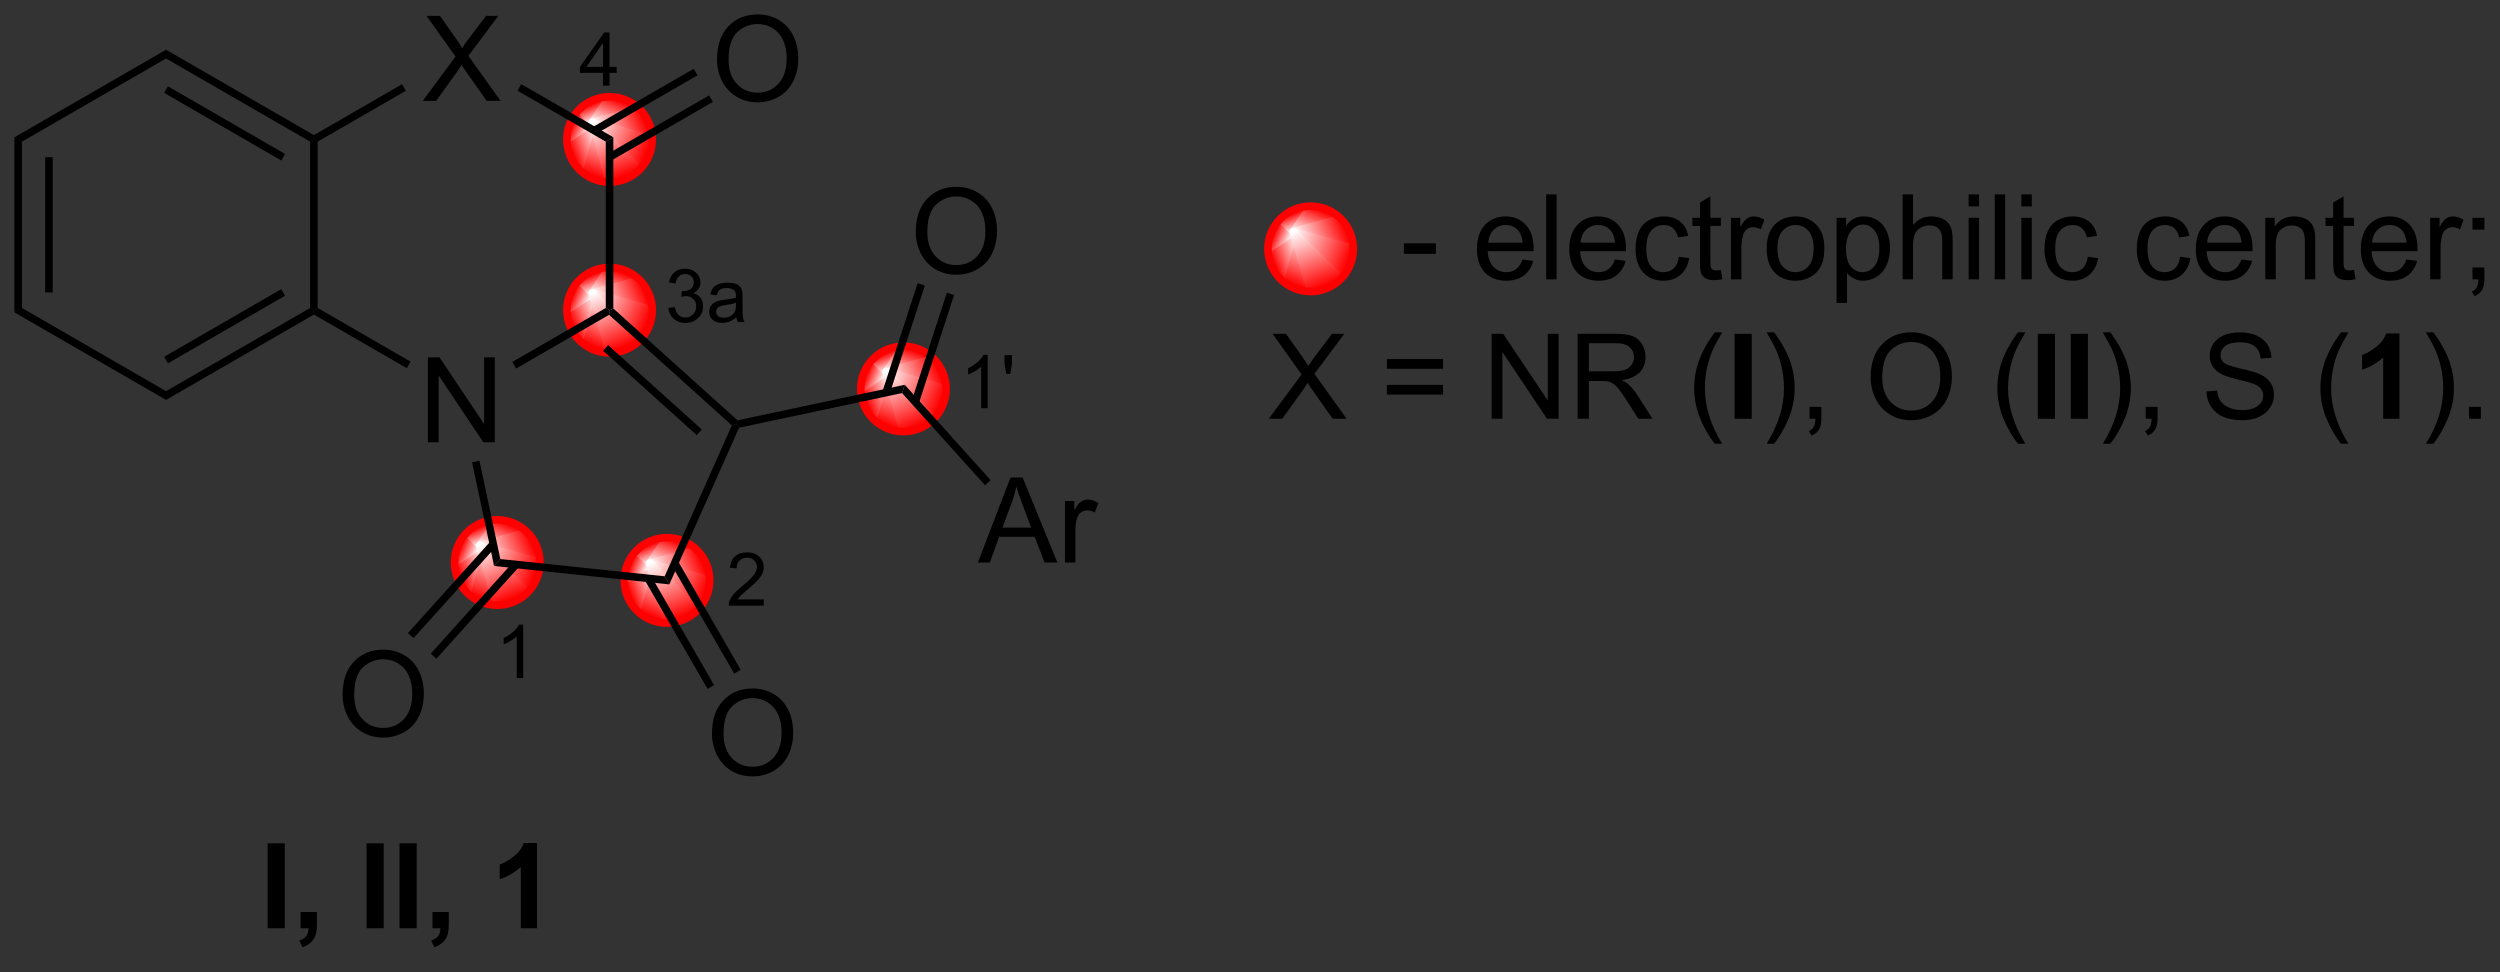<?xml version="1.0" encoding="UTF-8"?>
<!DOCTYPE svg PUBLIC '-//W3C//DTD SVG 1.0//EN'
          'http://www.w3.org/TR/2001/REC-SVG-20010904/DTD/svg10.dtd'>
<svg stroke-dasharray="none" shape-rendering="auto" xmlns="http://www.w3.org/2000/svg" font-family="'Dialog'" text-rendering="auto" width="90" fill-opacity="1" color-interpolation="auto" color-rendering="auto" preserveAspectRatio="xMidYMid meet" font-size="12px" viewBox="0 0 90 35" fill="black" xmlns:xlink="http://www.w3.org/1999/xlink" stroke="black" image-rendering="auto" stroke-miterlimit="10" stroke-linecap="square" stroke-linejoin="miter" font-style="normal" stroke-width="1" height="35" stroke-dashoffset="0" font-weight="normal" stroke-opacity="1"
><rect x="0" y="0" width="90" height="35" fill="#333333" stroke="none"/><!--Generated by the Batik Graphics2D SVG Generator--><defs id="genericDefs"
  /><g
  ><defs id="defs1"
    ><linearGradient x1="58.78" x2="57.524" gradientUnits="userSpaceOnUse" y1="30.736" y2="33.77" id="gradient1" color-interpolation="sRGB" spreadMethod="pad"
      ><stop stop-color="white" offset="0%"
        /><stop stop-color="red" offset="100%"
      /></linearGradient
      ><linearGradient x1="58.78" x2="57.524" gradientUnits="userSpaceOnUse" y1="30.736" y2="33.77" id="gradient2" color-interpolation="sRGB" spreadMethod="pad"
      ><stop stop-color="white" offset="0%"
        /><stop stop-color="red" offset="100%"
      /></linearGradient
      ><linearGradient x1="58.78" x2="56.898" gradientUnits="userSpaceOnUse" y1="30.736" y2="31.515" id="gradient3" color-interpolation="sRGB" spreadMethod="pad"
      ><stop stop-color="white" offset="0%"
        /><stop stop-color="red" offset="100%"
      /></linearGradient
      ><linearGradient x1="58.78" x2="56.898" gradientUnits="userSpaceOnUse" y1="30.736" y2="31.515" id="gradient4" color-interpolation="sRGB" spreadMethod="pad"
      ><stop stop-color="white" offset="0%"
        /><stop stop-color="red" offset="100%"
      /></linearGradient
      ><linearGradient x1="58.78" x2="57.713" gradientUnits="userSpaceOnUse" y1="30.736" y2="30.294" id="gradient5" color-interpolation="sRGB" spreadMethod="pad"
      ><stop stop-color="white" offset="0%"
        /><stop stop-color="red" offset="100%"
      /></linearGradient
      ><linearGradient x1="58.78" x2="57.713" gradientUnits="userSpaceOnUse" y1="30.736" y2="30.294" id="gradient6" color-interpolation="sRGB" spreadMethod="pad"
      ><stop stop-color="white" offset="0%"
        /><stop stop-color="red" offset="100%"
      /></linearGradient
      ><linearGradient x1="58.78" x2="58.338" gradientUnits="userSpaceOnUse" y1="30.736" y2="29.668" id="gradient7" color-interpolation="sRGB" spreadMethod="pad"
      ><stop stop-color="white" offset="0%"
        /><stop stop-color="red" offset="100%"
      /></linearGradient
      ><linearGradient x1="58.78" x2="58.338" gradientUnits="userSpaceOnUse" y1="30.736" y2="29.668" id="gradient8" color-interpolation="sRGB" spreadMethod="pad"
      ><stop stop-color="white" offset="0%"
        /><stop stop-color="red" offset="100%"
      /></linearGradient
      ><linearGradient x1="58.78" x2="59.56" gradientUnits="userSpaceOnUse" y1="30.736" y2="28.854" id="gradient9" color-interpolation="sRGB" spreadMethod="pad"
      ><stop stop-color="white" offset="0%"
        /><stop stop-color="red" offset="100%"
      /></linearGradient
      ><linearGradient x1="58.78" x2="59.56" gradientUnits="userSpaceOnUse" y1="30.736" y2="28.854" id="gradient10" color-interpolation="sRGB" spreadMethod="pad"
      ><stop stop-color="white" offset="0%"
        /><stop stop-color="red" offset="100%"
      /></linearGradient
      ><linearGradient x1="58.78" x2="61.814" gradientUnits="userSpaceOnUse" y1="30.736" y2="29.479" id="gradient11" color-interpolation="sRGB" spreadMethod="pad"
      ><stop stop-color="white" offset="0%"
        /><stop stop-color="red" offset="100%"
      /></linearGradient
      ><linearGradient x1="58.78" x2="61.814" gradientUnits="userSpaceOnUse" y1="30.736" y2="29.479" id="gradient12" color-interpolation="sRGB" spreadMethod="pad"
      ><stop stop-color="white" offset="0%"
        /><stop stop-color="red" offset="100%"
      /></linearGradient
      ><linearGradient x1="58.78" x2="62.628" gradientUnits="userSpaceOnUse" y1="30.736" y2="32.33" id="gradient13" color-interpolation="sRGB" spreadMethod="pad"
      ><stop stop-color="white" offset="0%"
        /><stop stop-color="red" offset="100%"
      /></linearGradient
      ><linearGradient x1="58.78" x2="62.628" gradientUnits="userSpaceOnUse" y1="30.736" y2="32.33" id="gradient14" color-interpolation="sRGB" spreadMethod="pad"
      ><stop stop-color="white" offset="0%"
        /><stop stop-color="red" offset="100%"
      /></linearGradient
      ><linearGradient x1="58.78" x2="60.374" gradientUnits="userSpaceOnUse" y1="30.736" y2="34.584" id="gradient15" color-interpolation="sRGB" spreadMethod="pad"
      ><stop stop-color="white" offset="0%"
        /><stop stop-color="red" offset="100%"
      /></linearGradient
      ><linearGradient x1="58.78" x2="60.374" gradientUnits="userSpaceOnUse" y1="30.736" y2="34.584" id="gradient16" color-interpolation="sRGB" spreadMethod="pad"
      ><stop stop-color="white" offset="0%"
        /><stop stop-color="red" offset="100%"
      /></linearGradient
      ><linearGradient x1="31.396" x2="30.14" gradientUnits="userSpaceOnUse" y1="42.439" y2="45.473" id="gradient17" color-interpolation="sRGB" spreadMethod="pad"
      ><stop stop-color="white" offset="0%"
        /><stop stop-color="red" offset="100%"
      /></linearGradient
      ><linearGradient x1="31.396" x2="30.14" gradientUnits="userSpaceOnUse" y1="42.439" y2="45.473" id="gradient18" color-interpolation="sRGB" spreadMethod="pad"
      ><stop stop-color="white" offset="0%"
        /><stop stop-color="red" offset="100%"
      /></linearGradient
      ><linearGradient x1="31.396" x2="29.515" gradientUnits="userSpaceOnUse" y1="42.439" y2="43.219" id="gradient19" color-interpolation="sRGB" spreadMethod="pad"
      ><stop stop-color="white" offset="0%"
        /><stop stop-color="red" offset="100%"
      /></linearGradient
      ><linearGradient x1="31.396" x2="29.515" gradientUnits="userSpaceOnUse" y1="42.439" y2="43.219" id="gradient20" color-interpolation="sRGB" spreadMethod="pad"
      ><stop stop-color="white" offset="0%"
        /><stop stop-color="red" offset="100%"
      /></linearGradient
      ><linearGradient x1="31.396" x2="30.329" gradientUnits="userSpaceOnUse" y1="42.439" y2="41.997" id="gradient21" color-interpolation="sRGB" spreadMethod="pad"
      ><stop stop-color="white" offset="0%"
        /><stop stop-color="red" offset="100%"
      /></linearGradient
      ><linearGradient x1="31.396" x2="30.329" gradientUnits="userSpaceOnUse" y1="42.439" y2="41.997" id="gradient22" color-interpolation="sRGB" spreadMethod="pad"
      ><stop stop-color="white" offset="0%"
        /><stop stop-color="red" offset="100%"
      /></linearGradient
      ><linearGradient x1="31.396" x2="30.954" gradientUnits="userSpaceOnUse" y1="42.439" y2="41.372" id="gradient23" color-interpolation="sRGB" spreadMethod="pad"
      ><stop stop-color="white" offset="0%"
        /><stop stop-color="red" offset="100%"
      /></linearGradient
      ><linearGradient x1="31.396" x2="30.954" gradientUnits="userSpaceOnUse" y1="42.439" y2="41.372" id="gradient24" color-interpolation="sRGB" spreadMethod="pad"
      ><stop stop-color="white" offset="0%"
        /><stop stop-color="red" offset="100%"
      /></linearGradient
      ><linearGradient x1="31.396" x2="32.176" gradientUnits="userSpaceOnUse" y1="42.439" y2="40.557" id="gradient25" color-interpolation="sRGB" spreadMethod="pad"
      ><stop stop-color="white" offset="0%"
        /><stop stop-color="red" offset="100%"
      /></linearGradient
      ><linearGradient x1="31.396" x2="32.176" gradientUnits="userSpaceOnUse" y1="42.439" y2="40.557" id="gradient26" color-interpolation="sRGB" spreadMethod="pad"
      ><stop stop-color="white" offset="0%"
        /><stop stop-color="red" offset="100%"
      /></linearGradient
      ><linearGradient x1="31.396" x2="34.43" gradientUnits="userSpaceOnUse" y1="42.439" y2="41.183" id="gradient27" color-interpolation="sRGB" spreadMethod="pad"
      ><stop stop-color="white" offset="0%"
        /><stop stop-color="red" offset="100%"
      /></linearGradient
      ><linearGradient x1="31.396" x2="34.43" gradientUnits="userSpaceOnUse" y1="42.439" y2="41.183" id="gradient28" color-interpolation="sRGB" spreadMethod="pad"
      ><stop stop-color="white" offset="0%"
        /><stop stop-color="red" offset="100%"
      /></linearGradient
      ><linearGradient x1="31.396" x2="35.245" gradientUnits="userSpaceOnUse" y1="42.439" y2="44.033" id="gradient29" color-interpolation="sRGB" spreadMethod="pad"
      ><stop stop-color="white" offset="0%"
        /><stop stop-color="red" offset="100%"
      /></linearGradient
      ><linearGradient x1="31.396" x2="35.245" gradientUnits="userSpaceOnUse" y1="42.439" y2="44.033" id="gradient30" color-interpolation="sRGB" spreadMethod="pad"
      ><stop stop-color="white" offset="0%"
        /><stop stop-color="red" offset="100%"
      /></linearGradient
      ><linearGradient x1="31.396" x2="32.99" gradientUnits="userSpaceOnUse" y1="42.439" y2="46.287" id="gradient31" color-interpolation="sRGB" spreadMethod="pad"
      ><stop stop-color="white" offset="0%"
        /><stop stop-color="red" offset="100%"
      /></linearGradient
      ><linearGradient x1="31.396" x2="32.99" gradientUnits="userSpaceOnUse" y1="42.439" y2="46.287" id="gradient32" color-interpolation="sRGB" spreadMethod="pad"
      ><stop stop-color="white" offset="0%"
        /><stop stop-color="red" offset="100%"
      /></linearGradient
      ><linearGradient x1="42.842" x2="41.585" gradientUnits="userSpaceOnUse" y1="43.642" y2="46.676" id="gradient33" color-interpolation="sRGB" spreadMethod="pad"
      ><stop stop-color="white" offset="0%"
        /><stop stop-color="red" offset="100%"
      /></linearGradient
      ><linearGradient x1="42.842" x2="41.585" gradientUnits="userSpaceOnUse" y1="43.642" y2="46.676" id="gradient34" color-interpolation="sRGB" spreadMethod="pad"
      ><stop stop-color="white" offset="0%"
        /><stop stop-color="red" offset="100%"
      /></linearGradient
      ><linearGradient x1="42.842" x2="40.96" gradientUnits="userSpaceOnUse" y1="43.642" y2="44.422" id="gradient35" color-interpolation="sRGB" spreadMethod="pad"
      ><stop stop-color="white" offset="0%"
        /><stop stop-color="red" offset="100%"
      /></linearGradient
      ><linearGradient x1="42.842" x2="40.96" gradientUnits="userSpaceOnUse" y1="43.642" y2="44.422" id="gradient36" color-interpolation="sRGB" spreadMethod="pad"
      ><stop stop-color="white" offset="0%"
        /><stop stop-color="red" offset="100%"
      /></linearGradient
      ><linearGradient x1="42.842" x2="41.775" gradientUnits="userSpaceOnUse" y1="43.642" y2="43.2" id="gradient37" color-interpolation="sRGB" spreadMethod="pad"
      ><stop stop-color="white" offset="0%"
        /><stop stop-color="red" offset="100%"
      /></linearGradient
      ><linearGradient x1="42.842" x2="41.775" gradientUnits="userSpaceOnUse" y1="43.642" y2="43.2" id="gradient38" color-interpolation="sRGB" spreadMethod="pad"
      ><stop stop-color="white" offset="0%"
        /><stop stop-color="red" offset="100%"
      /></linearGradient
      ><linearGradient x1="42.842" x2="42.4" gradientUnits="userSpaceOnUse" y1="43.642" y2="42.575" id="gradient39" color-interpolation="sRGB" spreadMethod="pad"
      ><stop stop-color="white" offset="0%"
        /><stop stop-color="red" offset="100%"
      /></linearGradient
      ><linearGradient x1="42.842" x2="42.4" gradientUnits="userSpaceOnUse" y1="43.642" y2="42.575" id="gradient40" color-interpolation="sRGB" spreadMethod="pad"
      ><stop stop-color="white" offset="0%"
        /><stop stop-color="red" offset="100%"
      /></linearGradient
      ><linearGradient x1="42.842" x2="43.622" gradientUnits="userSpaceOnUse" y1="43.642" y2="41.76" id="gradient41" color-interpolation="sRGB" spreadMethod="pad"
      ><stop stop-color="white" offset="0%"
        /><stop stop-color="red" offset="100%"
      /></linearGradient
      ><linearGradient x1="42.842" x2="43.622" gradientUnits="userSpaceOnUse" y1="43.642" y2="41.76" id="gradient42" color-interpolation="sRGB" spreadMethod="pad"
      ><stop stop-color="white" offset="0%"
        /><stop stop-color="red" offset="100%"
      /></linearGradient
      ><linearGradient x1="42.842" x2="45.876" gradientUnits="userSpaceOnUse" y1="43.642" y2="42.386" id="gradient43" color-interpolation="sRGB" spreadMethod="pad"
      ><stop stop-color="white" offset="0%"
        /><stop stop-color="red" offset="100%"
      /></linearGradient
      ><linearGradient x1="42.842" x2="45.876" gradientUnits="userSpaceOnUse" y1="43.642" y2="42.386" id="gradient44" color-interpolation="sRGB" spreadMethod="pad"
      ><stop stop-color="white" offset="0%"
        /><stop stop-color="red" offset="100%"
      /></linearGradient
      ><linearGradient x1="42.842" x2="46.69" gradientUnits="userSpaceOnUse" y1="43.642" y2="45.236" id="gradient45" color-interpolation="sRGB" spreadMethod="pad"
      ><stop stop-color="white" offset="0%"
        /><stop stop-color="red" offset="100%"
      /></linearGradient
      ><linearGradient x1="42.842" x2="46.69" gradientUnits="userSpaceOnUse" y1="43.642" y2="45.236" id="gradient46" color-interpolation="sRGB" spreadMethod="pad"
      ><stop stop-color="white" offset="0%"
        /><stop stop-color="red" offset="100%"
      /></linearGradient
      ><linearGradient x1="42.842" x2="44.436" gradientUnits="userSpaceOnUse" y1="43.642" y2="47.49" id="gradient47" color-interpolation="sRGB" spreadMethod="pad"
      ><stop stop-color="white" offset="0%"
        /><stop stop-color="red" offset="100%"
      /></linearGradient
      ><linearGradient x1="42.842" x2="44.436" gradientUnits="userSpaceOnUse" y1="43.642" y2="47.49" id="gradient48" color-interpolation="sRGB" spreadMethod="pad"
      ><stop stop-color="white" offset="0%"
        /><stop stop-color="red" offset="100%"
      /></linearGradient
      ><linearGradient x1="38.971" x2="37.714" gradientUnits="userSpaceOnUse" y1="25.428" y2="28.462" id="gradient49" color-interpolation="sRGB" spreadMethod="pad"
      ><stop stop-color="white" offset="0%"
        /><stop stop-color="red" offset="100%"
      /></linearGradient
      ><linearGradient x1="38.971" x2="37.714" gradientUnits="userSpaceOnUse" y1="25.428" y2="28.462" id="gradient50" color-interpolation="sRGB" spreadMethod="pad"
      ><stop stop-color="white" offset="0%"
        /><stop stop-color="red" offset="100%"
      /></linearGradient
      ><linearGradient x1="38.971" x2="37.089" gradientUnits="userSpaceOnUse" y1="25.428" y2="26.207" id="gradient51" color-interpolation="sRGB" spreadMethod="pad"
      ><stop stop-color="white" offset="0%"
        /><stop stop-color="red" offset="100%"
      /></linearGradient
      ><linearGradient x1="38.971" x2="37.089" gradientUnits="userSpaceOnUse" y1="25.428" y2="26.207" id="gradient52" color-interpolation="sRGB" spreadMethod="pad"
      ><stop stop-color="white" offset="0%"
        /><stop stop-color="red" offset="100%"
      /></linearGradient
      ><linearGradient x1="38.971" x2="37.903" gradientUnits="userSpaceOnUse" y1="25.428" y2="24.986" id="gradient53" color-interpolation="sRGB" spreadMethod="pad"
      ><stop stop-color="white" offset="0%"
        /><stop stop-color="red" offset="100%"
      /></linearGradient
      ><linearGradient x1="38.971" x2="37.903" gradientUnits="userSpaceOnUse" y1="25.428" y2="24.986" id="gradient54" color-interpolation="sRGB" spreadMethod="pad"
      ><stop stop-color="white" offset="0%"
        /><stop stop-color="red" offset="100%"
      /></linearGradient
      ><linearGradient x1="38.971" x2="38.528" gradientUnits="userSpaceOnUse" y1="25.428" y2="24.36" id="gradient55" color-interpolation="sRGB" spreadMethod="pad"
      ><stop stop-color="white" offset="0%"
        /><stop stop-color="red" offset="100%"
      /></linearGradient
      ><linearGradient x1="38.971" x2="38.528" gradientUnits="userSpaceOnUse" y1="25.428" y2="24.36" id="gradient56" color-interpolation="sRGB" spreadMethod="pad"
      ><stop stop-color="white" offset="0%"
        /><stop stop-color="red" offset="100%"
      /></linearGradient
      ><linearGradient x1="38.971" x2="39.75" gradientUnits="userSpaceOnUse" y1="25.428" y2="23.546" id="gradient57" color-interpolation="sRGB" spreadMethod="pad"
      ><stop stop-color="white" offset="0%"
        /><stop stop-color="red" offset="100%"
      /></linearGradient
      ><linearGradient x1="38.971" x2="39.75" gradientUnits="userSpaceOnUse" y1="25.428" y2="23.546" id="gradient58" color-interpolation="sRGB" spreadMethod="pad"
      ><stop stop-color="white" offset="0%"
        /><stop stop-color="red" offset="100%"
      /></linearGradient
      ><linearGradient x1="38.971" x2="42.004" gradientUnits="userSpaceOnUse" y1="25.428" y2="24.171" id="gradient59" color-interpolation="sRGB" spreadMethod="pad"
      ><stop stop-color="white" offset="0%"
        /><stop stop-color="red" offset="100%"
      /></linearGradient
      ><linearGradient x1="38.971" x2="42.004" gradientUnits="userSpaceOnUse" y1="25.428" y2="24.171" id="gradient60" color-interpolation="sRGB" spreadMethod="pad"
      ><stop stop-color="white" offset="0%"
        /><stop stop-color="red" offset="100%"
      /></linearGradient
      ><linearGradient x1="38.971" x2="42.819" gradientUnits="userSpaceOnUse" y1="25.428" y2="27.022" id="gradient61" color-interpolation="sRGB" spreadMethod="pad"
      ><stop stop-color="white" offset="0%"
        /><stop stop-color="red" offset="100%"
      /></linearGradient
      ><linearGradient x1="38.971" x2="42.819" gradientUnits="userSpaceOnUse" y1="25.428" y2="27.022" id="gradient62" color-interpolation="sRGB" spreadMethod="pad"
      ><stop stop-color="white" offset="0%"
        /><stop stop-color="red" offset="100%"
      /></linearGradient
      ><linearGradient x1="38.971" x2="40.564" gradientUnits="userSpaceOnUse" y1="25.428" y2="29.276" id="gradient63" color-interpolation="sRGB" spreadMethod="pad"
      ><stop stop-color="white" offset="0%"
        /><stop stop-color="red" offset="100%"
      /></linearGradient
      ><linearGradient x1="38.971" x2="40.564" gradientUnits="userSpaceOnUse" y1="25.428" y2="29.276" id="gradient64" color-interpolation="sRGB" spreadMethod="pad"
      ><stop stop-color="white" offset="0%"
        /><stop stop-color="red" offset="100%"
      /></linearGradient
      ><linearGradient x1="38.971" x2="37.714" gradientUnits="userSpaceOnUse" y1="13.919" y2="16.953" id="gradient65" color-interpolation="sRGB" spreadMethod="pad"
      ><stop stop-color="white" offset="0%"
        /><stop stop-color="red" offset="100%"
      /></linearGradient
      ><linearGradient x1="38.971" x2="37.714" gradientUnits="userSpaceOnUse" y1="13.919" y2="16.953" id="gradient66" color-interpolation="sRGB" spreadMethod="pad"
      ><stop stop-color="white" offset="0%"
        /><stop stop-color="red" offset="100%"
      /></linearGradient
      ><linearGradient x1="38.971" x2="37.089" gradientUnits="userSpaceOnUse" y1="13.919" y2="14.699" id="gradient67" color-interpolation="sRGB" spreadMethod="pad"
      ><stop stop-color="white" offset="0%"
        /><stop stop-color="red" offset="100%"
      /></linearGradient
      ><linearGradient x1="38.971" x2="37.089" gradientUnits="userSpaceOnUse" y1="13.919" y2="14.699" id="gradient68" color-interpolation="sRGB" spreadMethod="pad"
      ><stop stop-color="white" offset="0%"
        /><stop stop-color="red" offset="100%"
      /></linearGradient
      ><linearGradient x1="38.971" x2="37.903" gradientUnits="userSpaceOnUse" y1="13.919" y2="13.477" id="gradient69" color-interpolation="sRGB" spreadMethod="pad"
      ><stop stop-color="white" offset="0%"
        /><stop stop-color="red" offset="100%"
      /></linearGradient
      ><linearGradient x1="38.971" x2="37.903" gradientUnits="userSpaceOnUse" y1="13.919" y2="13.477" id="gradient70" color-interpolation="sRGB" spreadMethod="pad"
      ><stop stop-color="white" offset="0%"
        /><stop stop-color="red" offset="100%"
      /></linearGradient
      ><linearGradient x1="38.971" x2="38.528" gradientUnits="userSpaceOnUse" y1="13.919" y2="12.852" id="gradient71" color-interpolation="sRGB" spreadMethod="pad"
      ><stop stop-color="white" offset="0%"
        /><stop stop-color="red" offset="100%"
      /></linearGradient
      ><linearGradient x1="38.971" x2="38.528" gradientUnits="userSpaceOnUse" y1="13.919" y2="12.852" id="gradient72" color-interpolation="sRGB" spreadMethod="pad"
      ><stop stop-color="white" offset="0%"
        /><stop stop-color="red" offset="100%"
      /></linearGradient
      ><linearGradient x1="38.971" x2="39.75" gradientUnits="userSpaceOnUse" y1="13.919" y2="12.037" id="gradient73" color-interpolation="sRGB" spreadMethod="pad"
      ><stop stop-color="white" offset="0%"
        /><stop stop-color="red" offset="100%"
      /></linearGradient
      ><linearGradient x1="38.971" x2="39.75" gradientUnits="userSpaceOnUse" y1="13.919" y2="12.037" id="gradient74" color-interpolation="sRGB" spreadMethod="pad"
      ><stop stop-color="white" offset="0%"
        /><stop stop-color="red" offset="100%"
      /></linearGradient
      ><linearGradient x1="38.971" x2="42.004" gradientUnits="userSpaceOnUse" y1="13.919" y2="12.663" id="gradient75" color-interpolation="sRGB" spreadMethod="pad"
      ><stop stop-color="white" offset="0%"
        /><stop stop-color="red" offset="100%"
      /></linearGradient
      ><linearGradient x1="38.971" x2="42.004" gradientUnits="userSpaceOnUse" y1="13.919" y2="12.663" id="gradient76" color-interpolation="sRGB" spreadMethod="pad"
      ><stop stop-color="white" offset="0%"
        /><stop stop-color="red" offset="100%"
      /></linearGradient
      ><linearGradient x1="38.971" x2="42.819" gradientUnits="userSpaceOnUse" y1="13.919" y2="15.513" id="gradient77" color-interpolation="sRGB" spreadMethod="pad"
      ><stop stop-color="white" offset="0%"
        /><stop stop-color="red" offset="100%"
      /></linearGradient
      ><linearGradient x1="38.971" x2="42.819" gradientUnits="userSpaceOnUse" y1="13.919" y2="15.513" id="gradient78" color-interpolation="sRGB" spreadMethod="pad"
      ><stop stop-color="white" offset="0%"
        /><stop stop-color="red" offset="100%"
      /></linearGradient
      ><linearGradient x1="38.971" x2="40.564" gradientUnits="userSpaceOnUse" y1="13.919" y2="17.767" id="gradient79" color-interpolation="sRGB" spreadMethod="pad"
      ><stop stop-color="white" offset="0%"
        /><stop stop-color="red" offset="100%"
      /></linearGradient
      ><linearGradient x1="38.971" x2="40.564" gradientUnits="userSpaceOnUse" y1="13.919" y2="17.767" id="gradient80" color-interpolation="sRGB" spreadMethod="pad"
      ><stop stop-color="white" offset="0%"
        /><stop stop-color="red" offset="100%"
      /></linearGradient
      ><linearGradient x1="86.233" x2="84.976" gradientUnits="userSpaceOnUse" y1="21.294" y2="24.328" id="gradient81" color-interpolation="sRGB" spreadMethod="pad"
      ><stop stop-color="white" offset="0%"
        /><stop stop-color="red" offset="100%"
      /></linearGradient
      ><linearGradient x1="86.233" x2="84.976" gradientUnits="userSpaceOnUse" y1="21.294" y2="24.328" id="gradient82" color-interpolation="sRGB" spreadMethod="pad"
      ><stop stop-color="white" offset="0%"
        /><stop stop-color="red" offset="100%"
      /></linearGradient
      ><linearGradient x1="86.233" x2="84.351" gradientUnits="userSpaceOnUse" y1="21.294" y2="22.074" id="gradient83" color-interpolation="sRGB" spreadMethod="pad"
      ><stop stop-color="white" offset="0%"
        /><stop stop-color="red" offset="100%"
      /></linearGradient
      ><linearGradient x1="86.233" x2="84.351" gradientUnits="userSpaceOnUse" y1="21.294" y2="22.074" id="gradient84" color-interpolation="sRGB" spreadMethod="pad"
      ><stop stop-color="white" offset="0%"
        /><stop stop-color="red" offset="100%"
      /></linearGradient
      ><linearGradient x1="86.233" x2="85.165" gradientUnits="userSpaceOnUse" y1="21.294" y2="20.852" id="gradient85" color-interpolation="sRGB" spreadMethod="pad"
      ><stop stop-color="white" offset="0%"
        /><stop stop-color="red" offset="100%"
      /></linearGradient
      ><linearGradient x1="86.233" x2="85.165" gradientUnits="userSpaceOnUse" y1="21.294" y2="20.852" id="gradient86" color-interpolation="sRGB" spreadMethod="pad"
      ><stop stop-color="white" offset="0%"
        /><stop stop-color="red" offset="100%"
      /></linearGradient
      ><linearGradient x1="86.233" x2="85.791" gradientUnits="userSpaceOnUse" y1="21.294" y2="20.227" id="gradient87" color-interpolation="sRGB" spreadMethod="pad"
      ><stop stop-color="white" offset="0%"
        /><stop stop-color="red" offset="100%"
      /></linearGradient
      ><linearGradient x1="86.233" x2="85.791" gradientUnits="userSpaceOnUse" y1="21.294" y2="20.227" id="gradient88" color-interpolation="sRGB" spreadMethod="pad"
      ><stop stop-color="white" offset="0%"
        /><stop stop-color="red" offset="100%"
      /></linearGradient
      ><linearGradient x1="86.233" x2="87.012" gradientUnits="userSpaceOnUse" y1="21.294" y2="19.412" id="gradient89" color-interpolation="sRGB" spreadMethod="pad"
      ><stop stop-color="white" offset="0%"
        /><stop stop-color="red" offset="100%"
      /></linearGradient
      ><linearGradient x1="86.233" x2="87.012" gradientUnits="userSpaceOnUse" y1="21.294" y2="19.412" id="gradient90" color-interpolation="sRGB" spreadMethod="pad"
      ><stop stop-color="white" offset="0%"
        /><stop stop-color="red" offset="100%"
      /></linearGradient
      ><linearGradient x1="86.233" x2="89.267" gradientUnits="userSpaceOnUse" y1="21.294" y2="20.038" id="gradient91" color-interpolation="sRGB" spreadMethod="pad"
      ><stop stop-color="white" offset="0%"
        /><stop stop-color="red" offset="100%"
      /></linearGradient
      ><linearGradient x1="86.233" x2="89.267" gradientUnits="userSpaceOnUse" y1="21.294" y2="20.038" id="gradient92" color-interpolation="sRGB" spreadMethod="pad"
      ><stop stop-color="white" offset="0%"
        /><stop stop-color="red" offset="100%"
      /></linearGradient
      ><linearGradient x1="86.233" x2="90.081" gradientUnits="userSpaceOnUse" y1="21.294" y2="22.888" id="gradient93" color-interpolation="sRGB" spreadMethod="pad"
      ><stop stop-color="white" offset="0%"
        /><stop stop-color="red" offset="100%"
      /></linearGradient
      ><linearGradient x1="86.233" x2="90.081" gradientUnits="userSpaceOnUse" y1="21.294" y2="22.888" id="gradient94" color-interpolation="sRGB" spreadMethod="pad"
      ><stop stop-color="white" offset="0%"
        /><stop stop-color="red" offset="100%"
      /></linearGradient
      ><linearGradient x1="86.233" x2="87.827" gradientUnits="userSpaceOnUse" y1="21.294" y2="25.142" id="gradient95" color-interpolation="sRGB" spreadMethod="pad"
      ><stop stop-color="white" offset="0%"
        /><stop stop-color="red" offset="100%"
      /></linearGradient
      ><linearGradient x1="86.233" x2="87.827" gradientUnits="userSpaceOnUse" y1="21.294" y2="25.142" id="gradient96" color-interpolation="sRGB" spreadMethod="pad"
      ><stop stop-color="white" offset="0%"
        /><stop stop-color="red" offset="100%"
      /></linearGradient
      ><clipPath clipPathUnits="userSpaceOnUse" id="clipPath1"
      ><path d="M0.633 1.598 L173.91 1.598 L173.91 68.287 L0.633 68.287 L0.633 1.598 Z"
      /></clipPath
      ><clipPath clipPathUnits="userSpaceOnUse" id="clipPath2"
      ><path d="M-0.972 5.666 L-0.972 70.501 L167.487 70.501 L167.487 5.666 Z"
      /></clipPath
      ><clipPath clipPathUnits="userSpaceOnUse" id="clipPath3"
      ><path d="M59.932 29.008 C58.342 29.008 57.053 30.297 57.053 31.888 C57.053 33.478 58.342 34.767 59.932 34.767 C61.522 34.767 62.812 33.478 62.812 31.888 C62.812 30.297 61.522 29.008 59.932 29.008 Z"
      /></clipPath
      ><clipPath clipPathUnits="userSpaceOnUse" id="clipPath4"
      ><path d="M32.548 40.712 C30.958 40.712 29.669 42.001 29.669 43.591 C29.669 45.181 30.958 46.471 32.548 46.471 C34.139 46.471 35.428 45.181 35.428 43.591 C35.428 42.001 34.139 40.712 32.548 40.712 Z"
      /></clipPath
      ><clipPath clipPathUnits="userSpaceOnUse" id="clipPath5"
      ><path d="M43.994 41.915 C42.404 41.915 41.114 43.204 41.114 44.794 C41.114 46.384 42.404 47.674 43.994 47.674 C45.584 47.674 46.873 46.384 46.873 44.794 C46.873 43.204 45.584 41.915 43.994 41.915 Z"
      /></clipPath
      ><clipPath clipPathUnits="userSpaceOnUse" id="clipPath6"
      ><path d="M40.122 23.7 C38.532 23.7 37.243 24.989 37.243 26.58 C37.243 28.17 38.532 29.459 40.122 29.459 C41.712 29.459 43.002 28.17 43.002 26.58 C43.002 24.989 41.712 23.7 40.122 23.7 Z"
      /></clipPath
      ><clipPath clipPathUnits="userSpaceOnUse" id="clipPath7"
      ><path d="M40.122 12.191 C38.532 12.191 37.243 13.481 37.243 15.071 C37.243 16.661 38.532 17.951 40.122 17.951 C41.712 17.951 43.002 16.661 43.002 15.071 C43.002 13.481 41.712 12.191 40.122 12.191 Z"
      /></clipPath
      ><clipPath clipPathUnits="userSpaceOnUse" id="clipPath8"
      ><path d="M87.385 19.567 C85.794 19.567 84.505 20.856 84.505 22.446 C84.505 24.036 85.794 25.326 87.385 25.326 C88.975 25.326 90.264 24.036 90.264 22.446 C90.264 20.856 88.975 19.567 87.385 19.567 Z"
      /></clipPath
    ></defs
    ><g fill="red" transform="scale(0.519,0.519) translate(-0.633,-1.598) matrix(1.029,0,0,1.029,1.633,-4.23)" stroke="red"
    ><path d="M59.932 34.767 C58.342 34.767 57.053 33.478 57.053 31.888 C57.053 30.297 58.342 29.008 59.932 29.008 C61.522 29.008 62.812 30.297 62.812 31.888 C62.812 33.478 61.522 34.767 59.932 34.767" stroke="none" clip-path="url(#clipPath3)"
    /></g
    ><g fill="url(#gradient1)" transform="matrix(0.534,0,0,0.534,0.519,-3.027)" stroke="url(#gradient1)"
    ><path d="M58.78 30.736 L59.932 34.767 L57.896 33.924 Z" stroke="none" clip-path="url(#clipPath3)"
    /></g
    ><g fill="url(#gradient2)" stroke-width="0.51" transform="matrix(0.534,0,0,0.534,0.519,-3.027)" stroke-linecap="round" stroke="url(#gradient2)" stroke-linejoin="round"
    ><path fill="none" d="M58.78 30.736 L59.932 34.767 L57.896 33.924 Z" clip-path="url(#clipPath3)"
    /></g
    ><g fill="url(#gradient3)" transform="matrix(0.534,0,0,0.534,0.519,-3.027)" stroke="url(#gradient3)"
    ><path d="M58.78 30.736 L57.896 33.924 L57.053 31.888 Z" stroke="none" clip-path="url(#clipPath3)"
    /></g
    ><g fill="url(#gradient4)" stroke-width="0.51" transform="matrix(0.534,0,0,0.534,0.519,-3.027)" stroke-linecap="round" stroke="url(#gradient4)" stroke-linejoin="round"
    ><path fill="none" d="M58.78 30.736 L57.896 33.924 L57.053 31.888 Z" clip-path="url(#clipPath3)"
    /></g
    ><g fill="url(#gradient5)" transform="matrix(0.534,0,0,0.534,0.519,-3.027)" stroke="url(#gradient5)"
    ><path d="M58.78 30.736 L57.053 31.888 L57.896 29.852 Z" stroke="none" clip-path="url(#clipPath3)"
    /></g
    ><g fill="url(#gradient6)" stroke-width="0.51" transform="matrix(0.534,0,0,0.534,0.519,-3.027)" stroke-linecap="round" stroke="url(#gradient6)" stroke-linejoin="round"
    ><path fill="none" d="M58.78 30.736 L57.053 31.888 L57.896 29.852 Z" clip-path="url(#clipPath3)"
    /></g
    ><g fill="url(#gradient7)" transform="matrix(0.534,0,0,0.534,0.519,-3.027)" stroke="url(#gradient7)"
    ><path d="M58.78 30.736 L57.896 29.852 L59.932 29.008 Z" stroke="none" clip-path="url(#clipPath3)"
    /></g
    ><g fill="url(#gradient8)" stroke-width="0.51" transform="matrix(0.534,0,0,0.534,0.519,-3.027)" stroke-linecap="round" stroke="url(#gradient8)" stroke-linejoin="round"
    ><path fill="none" d="M58.78 30.736 L57.896 29.852 L59.932 29.008 Z" clip-path="url(#clipPath3)"
    /></g
    ><g fill="url(#gradient9)" transform="matrix(0.534,0,0,0.534,0.519,-3.027)" stroke="url(#gradient9)"
    ><path d="M58.78 30.736 L59.932 29.008 L61.968 29.852 Z" stroke="none" clip-path="url(#clipPath3)"
    /></g
    ><g fill="url(#gradient10)" stroke-width="0.51" transform="matrix(0.534,0,0,0.534,0.519,-3.027)" stroke-linecap="round" stroke="url(#gradient10)" stroke-linejoin="round"
    ><path fill="none" d="M58.78 30.736 L59.932 29.008 L61.968 29.852 Z" clip-path="url(#clipPath3)"
    /></g
    ><g fill="url(#gradient11)" transform="matrix(0.534,0,0,0.534,0.519,-3.027)" stroke="url(#gradient11)"
    ><path d="M58.78 30.736 L61.968 29.852 L62.812 31.888 Z" stroke="none" clip-path="url(#clipPath3)"
    /></g
    ><g fill="url(#gradient12)" stroke-width="0.51" transform="matrix(0.534,0,0,0.534,0.519,-3.027)" stroke-linecap="round" stroke="url(#gradient12)" stroke-linejoin="round"
    ><path fill="none" d="M58.78 30.736 L61.968 29.852 L62.812 31.888 Z" clip-path="url(#clipPath3)"
    /></g
    ><g fill="url(#gradient13)" transform="matrix(0.534,0,0,0.534,0.519,-3.027)" stroke="url(#gradient13)"
    ><path d="M58.78 30.736 L62.812 31.888 L61.968 33.924 Z" stroke="none" clip-path="url(#clipPath3)"
    /></g
    ><g fill="url(#gradient14)" stroke-width="0.51" transform="matrix(0.534,0,0,0.534,0.519,-3.027)" stroke-linecap="round" stroke="url(#gradient14)" stroke-linejoin="round"
    ><path fill="none" d="M58.78 30.736 L62.812 31.888 L61.968 33.924 Z" clip-path="url(#clipPath3)"
    /></g
    ><g fill="url(#gradient15)" transform="matrix(0.534,0,0,0.534,0.519,-3.027)" stroke="url(#gradient15)"
    ><path d="M58.78 30.736 L61.968 33.924 L59.932 34.767 Z" stroke="none" clip-path="url(#clipPath3)"
    /></g
    ><g fill="url(#gradient16)" stroke-width="0.51" transform="matrix(0.534,0,0,0.534,0.519,-3.027)" stroke-linecap="round" stroke="url(#gradient16)" stroke-linejoin="round"
    ><path fill="none" d="M58.78 30.736 L61.968 33.924 L59.932 34.767 Z" clip-path="url(#clipPath3)"
    /></g
    ><g fill="red" stroke-width="0.51" transform="matrix(0.534,0,0,0.534,0.519,-3.027)" stroke-linecap="round" stroke="red" stroke-linejoin="round"
    ><path fill="none" d="M59.932 34.767 C58.342 34.767 57.053 33.478 57.053 31.888 C57.053 30.297 58.342 29.008 59.932 29.008 C61.522 29.008 62.812 30.297 62.812 31.888 C62.812 33.478 61.522 34.767 59.932 34.767" clip-path="url(#clipPath2)"
    /></g
    ><g fill="red" transform="matrix(0.534,0,0,0.534,0.519,-3.027)" stroke="red"
    ><path d="M32.548 46.471 C30.958 46.471 29.669 45.181 29.669 43.591 C29.669 42.001 30.958 40.712 32.548 40.712 C34.139 40.712 35.428 42.001 35.428 43.591 C35.428 45.181 34.139 46.471 32.548 46.471" stroke="none" clip-path="url(#clipPath4)"
    /></g
    ><g fill="url(#gradient17)" transform="matrix(0.534,0,0,0.534,0.519,-3.027)" stroke="url(#gradient17)"
    ><path d="M31.396 42.439 L32.548 46.471 L30.512 45.627 Z" stroke="none" clip-path="url(#clipPath4)"
    /></g
    ><g fill="url(#gradient18)" stroke-width="0.51" transform="matrix(0.534,0,0,0.534,0.519,-3.027)" stroke-linecap="round" stroke="url(#gradient18)" stroke-linejoin="round"
    ><path fill="none" d="M31.396 42.439 L32.548 46.471 L30.512 45.627 Z" clip-path="url(#clipPath4)"
    /></g
    ><g fill="url(#gradient19)" transform="matrix(0.534,0,0,0.534,0.519,-3.027)" stroke="url(#gradient19)"
    ><path d="M31.396 42.439 L30.512 45.627 L29.669 43.591 Z" stroke="none" clip-path="url(#clipPath4)"
    /></g
    ><g fill="url(#gradient20)" stroke-width="0.51" transform="matrix(0.534,0,0,0.534,0.519,-3.027)" stroke-linecap="round" stroke="url(#gradient20)" stroke-linejoin="round"
    ><path fill="none" d="M31.396 42.439 L30.512 45.627 L29.669 43.591 Z" clip-path="url(#clipPath4)"
    /></g
    ><g fill="url(#gradient21)" transform="matrix(0.534,0,0,0.534,0.519,-3.027)" stroke="url(#gradient21)"
    ><path d="M31.396 42.439 L29.669 43.591 L30.512 41.555 Z" stroke="none" clip-path="url(#clipPath4)"
    /></g
    ><g fill="url(#gradient22)" stroke-width="0.51" transform="matrix(0.534,0,0,0.534,0.519,-3.027)" stroke-linecap="round" stroke="url(#gradient22)" stroke-linejoin="round"
    ><path fill="none" d="M31.396 42.439 L29.669 43.591 L30.512 41.555 Z" clip-path="url(#clipPath4)"
    /></g
    ><g fill="url(#gradient23)" transform="matrix(0.534,0,0,0.534,0.519,-3.027)" stroke="url(#gradient23)"
    ><path d="M31.396 42.439 L30.512 41.555 L32.548 40.712 Z" stroke="none" clip-path="url(#clipPath4)"
    /></g
    ><g fill="url(#gradient24)" stroke-width="0.51" transform="matrix(0.534,0,0,0.534,0.519,-3.027)" stroke-linecap="round" stroke="url(#gradient24)" stroke-linejoin="round"
    ><path fill="none" d="M31.396 42.439 L30.512 41.555 L32.548 40.712 Z" clip-path="url(#clipPath4)"
    /></g
    ><g fill="url(#gradient25)" transform="matrix(0.534,0,0,0.534,0.519,-3.027)" stroke="url(#gradient25)"
    ><path d="M31.396 42.439 L32.548 40.712 L34.584 41.555 Z" stroke="none" clip-path="url(#clipPath4)"
    /></g
    ><g fill="url(#gradient26)" stroke-width="0.51" transform="matrix(0.534,0,0,0.534,0.519,-3.027)" stroke-linecap="round" stroke="url(#gradient26)" stroke-linejoin="round"
    ><path fill="none" d="M31.396 42.439 L32.548 40.712 L34.584 41.555 Z" clip-path="url(#clipPath4)"
    /></g
    ><g fill="url(#gradient27)" transform="matrix(0.534,0,0,0.534,0.519,-3.027)" stroke="url(#gradient27)"
    ><path d="M31.396 42.439 L34.584 41.555 L35.428 43.591 Z" stroke="none" clip-path="url(#clipPath4)"
    /></g
    ><g fill="url(#gradient28)" stroke-width="0.51" transform="matrix(0.534,0,0,0.534,0.519,-3.027)" stroke-linecap="round" stroke="url(#gradient28)" stroke-linejoin="round"
    ><path fill="none" d="M31.396 42.439 L34.584 41.555 L35.428 43.591 Z" clip-path="url(#clipPath4)"
    /></g
    ><g fill="url(#gradient29)" transform="matrix(0.534,0,0,0.534,0.519,-3.027)" stroke="url(#gradient29)"
    ><path d="M31.396 42.439 L35.428 43.591 L34.584 45.627 Z" stroke="none" clip-path="url(#clipPath4)"
    /></g
    ><g fill="url(#gradient30)" stroke-width="0.51" transform="matrix(0.534,0,0,0.534,0.519,-3.027)" stroke-linecap="round" stroke="url(#gradient30)" stroke-linejoin="round"
    ><path fill="none" d="M31.396 42.439 L35.428 43.591 L34.584 45.627 Z" clip-path="url(#clipPath4)"
    /></g
    ><g fill="url(#gradient31)" transform="matrix(0.534,0,0,0.534,0.519,-3.027)" stroke="url(#gradient31)"
    ><path d="M31.396 42.439 L34.584 45.627 L32.548 46.471 Z" stroke="none" clip-path="url(#clipPath4)"
    /></g
    ><g fill="url(#gradient32)" stroke-width="0.51" transform="matrix(0.534,0,0,0.534,0.519,-3.027)" stroke-linecap="round" stroke="url(#gradient32)" stroke-linejoin="round"
    ><path fill="none" d="M31.396 42.439 L34.584 45.627 L32.548 46.471 Z" clip-path="url(#clipPath4)"
    /></g
    ><g fill="red" stroke-width="0.51" transform="matrix(0.534,0,0,0.534,0.519,-3.027)" stroke-linecap="round" stroke="red" stroke-linejoin="round"
    ><path fill="none" d="M32.548 46.471 C30.958 46.471 29.669 45.181 29.669 43.591 C29.669 42.001 30.958 40.712 32.548 40.712 C34.139 40.712 35.428 42.001 35.428 43.591 C35.428 45.181 34.139 46.471 32.548 46.471" clip-path="url(#clipPath2)"
    /></g
    ><g fill="red" transform="matrix(0.534,0,0,0.534,0.519,-3.027)" stroke="red"
    ><path d="M43.994 47.674 C42.404 47.674 41.114 46.384 41.114 44.794 C41.114 43.204 42.404 41.915 43.994 41.915 C45.584 41.915 46.873 43.204 46.873 44.794 C46.873 46.384 45.584 47.674 43.994 47.674" stroke="none" clip-path="url(#clipPath5)"
    /></g
    ><g fill="url(#gradient33)" transform="matrix(0.534,0,0,0.534,0.519,-3.027)" stroke="url(#gradient33)"
    ><path d="M42.842 43.642 L43.994 47.674 L41.958 46.83 Z" stroke="none" clip-path="url(#clipPath5)"
    /></g
    ><g fill="url(#gradient34)" stroke-width="0.51" transform="matrix(0.534,0,0,0.534,0.519,-3.027)" stroke-linecap="round" stroke="url(#gradient34)" stroke-linejoin="round"
    ><path fill="none" d="M42.842 43.642 L43.994 47.674 L41.958 46.83 Z" clip-path="url(#clipPath5)"
    /></g
    ><g fill="url(#gradient35)" transform="matrix(0.534,0,0,0.534,0.519,-3.027)" stroke="url(#gradient35)"
    ><path d="M42.842 43.642 L41.958 46.83 L41.114 44.794 Z" stroke="none" clip-path="url(#clipPath5)"
    /></g
    ><g fill="url(#gradient36)" stroke-width="0.51" transform="matrix(0.534,0,0,0.534,0.519,-3.027)" stroke-linecap="round" stroke="url(#gradient36)" stroke-linejoin="round"
    ><path fill="none" d="M42.842 43.642 L41.958 46.83 L41.114 44.794 Z" clip-path="url(#clipPath5)"
    /></g
    ><g fill="url(#gradient37)" transform="matrix(0.534,0,0,0.534,0.519,-3.027)" stroke="url(#gradient37)"
    ><path d="M42.842 43.642 L41.114 44.794 L41.958 42.758 Z" stroke="none" clip-path="url(#clipPath5)"
    /></g
    ><g fill="url(#gradient38)" stroke-width="0.51" transform="matrix(0.534,0,0,0.534,0.519,-3.027)" stroke-linecap="round" stroke="url(#gradient38)" stroke-linejoin="round"
    ><path fill="none" d="M42.842 43.642 L41.114 44.794 L41.958 42.758 Z" clip-path="url(#clipPath5)"
    /></g
    ><g fill="url(#gradient39)" transform="matrix(0.534,0,0,0.534,0.519,-3.027)" stroke="url(#gradient39)"
    ><path d="M42.842 43.642 L41.958 42.758 L43.994 41.915 Z" stroke="none" clip-path="url(#clipPath5)"
    /></g
    ><g fill="url(#gradient40)" stroke-width="0.51" transform="matrix(0.534,0,0,0.534,0.519,-3.027)" stroke-linecap="round" stroke="url(#gradient40)" stroke-linejoin="round"
    ><path fill="none" d="M42.842 43.642 L41.958 42.758 L43.994 41.915 Z" clip-path="url(#clipPath5)"
    /></g
    ><g fill="url(#gradient41)" transform="matrix(0.534,0,0,0.534,0.519,-3.027)" stroke="url(#gradient41)"
    ><path d="M42.842 43.642 L43.994 41.915 L46.03 42.758 Z" stroke="none" clip-path="url(#clipPath5)"
    /></g
    ><g fill="url(#gradient42)" stroke-width="0.51" transform="matrix(0.534,0,0,0.534,0.519,-3.027)" stroke-linecap="round" stroke="url(#gradient42)" stroke-linejoin="round"
    ><path fill="none" d="M42.842 43.642 L43.994 41.915 L46.03 42.758 Z" clip-path="url(#clipPath5)"
    /></g
    ><g fill="url(#gradient43)" transform="matrix(0.534,0,0,0.534,0.519,-3.027)" stroke="url(#gradient43)"
    ><path d="M42.842 43.642 L46.03 42.758 L46.873 44.794 Z" stroke="none" clip-path="url(#clipPath5)"
    /></g
    ><g fill="url(#gradient44)" stroke-width="0.51" transform="matrix(0.534,0,0,0.534,0.519,-3.027)" stroke-linecap="round" stroke="url(#gradient44)" stroke-linejoin="round"
    ><path fill="none" d="M42.842 43.642 L46.03 42.758 L46.873 44.794 Z" clip-path="url(#clipPath5)"
    /></g
    ><g fill="url(#gradient45)" transform="matrix(0.534,0,0,0.534,0.519,-3.027)" stroke="url(#gradient45)"
    ><path d="M42.842 43.642 L46.873 44.794 L46.03 46.83 Z" stroke="none" clip-path="url(#clipPath5)"
    /></g
    ><g fill="url(#gradient46)" stroke-width="0.51" transform="matrix(0.534,0,0,0.534,0.519,-3.027)" stroke-linecap="round" stroke="url(#gradient46)" stroke-linejoin="round"
    ><path fill="none" d="M42.842 43.642 L46.873 44.794 L46.03 46.83 Z" clip-path="url(#clipPath5)"
    /></g
    ><g fill="url(#gradient47)" transform="matrix(0.534,0,0,0.534,0.519,-3.027)" stroke="url(#gradient47)"
    ><path d="M42.842 43.642 L46.03 46.83 L43.994 47.674 Z" stroke="none" clip-path="url(#clipPath5)"
    /></g
    ><g fill="url(#gradient48)" stroke-width="0.51" transform="matrix(0.534,0,0,0.534,0.519,-3.027)" stroke-linecap="round" stroke="url(#gradient48)" stroke-linejoin="round"
    ><path fill="none" d="M42.842 43.642 L46.03 46.83 L43.994 47.674 Z" clip-path="url(#clipPath5)"
    /></g
    ><g fill="red" stroke-width="0.51" transform="matrix(0.534,0,0,0.534,0.519,-3.027)" stroke-linecap="round" stroke="red" stroke-linejoin="round"
    ><path fill="none" d="M43.994 47.674 C42.404 47.674 41.114 46.384 41.114 44.794 C41.114 43.204 42.404 41.915 43.994 41.915 C45.584 41.915 46.873 43.204 46.873 44.794 C46.873 46.384 45.584 47.674 43.994 47.674" clip-path="url(#clipPath2)"
    /></g
    ><g fill="red" transform="matrix(0.534,0,0,0.534,0.519,-3.027)" stroke="red"
    ><path d="M40.122 29.459 C38.532 29.459 37.243 28.17 37.243 26.58 C37.243 24.989 38.532 23.7 40.122 23.7 C41.712 23.7 43.002 24.989 43.002 26.58 C43.002 28.17 41.712 29.459 40.122 29.459" stroke="none" clip-path="url(#clipPath6)"
    /></g
    ><g fill="url(#gradient49)" transform="matrix(0.534,0,0,0.534,0.519,-3.027)" stroke="url(#gradient49)"
    ><path d="M38.971 25.428 L40.122 29.459 L38.086 28.616 Z" stroke="none" clip-path="url(#clipPath6)"
    /></g
    ><g fill="url(#gradient50)" stroke-width="0.51" transform="matrix(0.534,0,0,0.534,0.519,-3.027)" stroke-linecap="round" stroke="url(#gradient50)" stroke-linejoin="round"
    ><path fill="none" d="M38.971 25.428 L40.122 29.459 L38.086 28.616 Z" clip-path="url(#clipPath6)"
    /></g
    ><g fill="url(#gradient51)" transform="matrix(0.534,0,0,0.534,0.519,-3.027)" stroke="url(#gradient51)"
    ><path d="M38.971 25.428 L38.086 28.616 L37.243 26.58 Z" stroke="none" clip-path="url(#clipPath6)"
    /></g
    ><g fill="url(#gradient52)" stroke-width="0.51" transform="matrix(0.534,0,0,0.534,0.519,-3.027)" stroke-linecap="round" stroke="url(#gradient52)" stroke-linejoin="round"
    ><path fill="none" d="M38.971 25.428 L38.086 28.616 L37.243 26.58 Z" clip-path="url(#clipPath6)"
    /></g
    ><g fill="url(#gradient53)" transform="matrix(0.534,0,0,0.534,0.519,-3.027)" stroke="url(#gradient53)"
    ><path d="M38.971 25.428 L37.243 26.58 L38.086 24.544 Z" stroke="none" clip-path="url(#clipPath6)"
    /></g
    ><g fill="url(#gradient54)" stroke-width="0.51" transform="matrix(0.534,0,0,0.534,0.519,-3.027)" stroke-linecap="round" stroke="url(#gradient54)" stroke-linejoin="round"
    ><path fill="none" d="M38.971 25.428 L37.243 26.58 L38.086 24.544 Z" clip-path="url(#clipPath6)"
    /></g
    ><g fill="url(#gradient55)" transform="matrix(0.534,0,0,0.534,0.519,-3.027)" stroke="url(#gradient55)"
    ><path d="M38.971 25.428 L38.086 24.544 L40.122 23.7 Z" stroke="none" clip-path="url(#clipPath6)"
    /></g
    ><g fill="url(#gradient56)" stroke-width="0.51" transform="matrix(0.534,0,0,0.534,0.519,-3.027)" stroke-linecap="round" stroke="url(#gradient56)" stroke-linejoin="round"
    ><path fill="none" d="M38.971 25.428 L38.086 24.544 L40.122 23.7 Z" clip-path="url(#clipPath6)"
    /></g
    ><g fill="url(#gradient57)" transform="matrix(0.534,0,0,0.534,0.519,-3.027)" stroke="url(#gradient57)"
    ><path d="M38.971 25.428 L40.122 23.7 L42.158 24.544 Z" stroke="none" clip-path="url(#clipPath6)"
    /></g
    ><g fill="url(#gradient58)" stroke-width="0.51" transform="matrix(0.534,0,0,0.534,0.519,-3.027)" stroke-linecap="round" stroke="url(#gradient58)" stroke-linejoin="round"
    ><path fill="none" d="M38.971 25.428 L40.122 23.7 L42.158 24.544 Z" clip-path="url(#clipPath6)"
    /></g
    ><g fill="url(#gradient59)" transform="matrix(0.534,0,0,0.534,0.519,-3.027)" stroke="url(#gradient59)"
    ><path d="M38.971 25.428 L42.158 24.544 L43.002 26.58 Z" stroke="none" clip-path="url(#clipPath6)"
    /></g
    ><g fill="url(#gradient60)" stroke-width="0.51" transform="matrix(0.534,0,0,0.534,0.519,-3.027)" stroke-linecap="round" stroke="url(#gradient60)" stroke-linejoin="round"
    ><path fill="none" d="M38.971 25.428 L42.158 24.544 L43.002 26.58 Z" clip-path="url(#clipPath6)"
    /></g
    ><g fill="url(#gradient61)" transform="matrix(0.534,0,0,0.534,0.519,-3.027)" stroke="url(#gradient61)"
    ><path d="M38.971 25.428 L43.002 26.58 L42.158 28.616 Z" stroke="none" clip-path="url(#clipPath6)"
    /></g
    ><g fill="url(#gradient62)" stroke-width="0.51" transform="matrix(0.534,0,0,0.534,0.519,-3.027)" stroke-linecap="round" stroke="url(#gradient62)" stroke-linejoin="round"
    ><path fill="none" d="M38.971 25.428 L43.002 26.58 L42.158 28.616 Z" clip-path="url(#clipPath6)"
    /></g
    ><g fill="url(#gradient63)" transform="matrix(0.534,0,0,0.534,0.519,-3.027)" stroke="url(#gradient63)"
    ><path d="M38.971 25.428 L42.158 28.616 L40.122 29.459 Z" stroke="none" clip-path="url(#clipPath6)"
    /></g
    ><g fill="url(#gradient64)" stroke-width="0.51" transform="matrix(0.534,0,0,0.534,0.519,-3.027)" stroke-linecap="round" stroke="url(#gradient64)" stroke-linejoin="round"
    ><path fill="none" d="M38.971 25.428 L42.158 28.616 L40.122 29.459 Z" clip-path="url(#clipPath6)"
    /></g
    ><g fill="red" stroke-width="0.51" transform="matrix(0.534,0,0,0.534,0.519,-3.027)" stroke-linecap="round" stroke="red" stroke-linejoin="round"
    ><path fill="none" d="M40.122 29.459 C38.532 29.459 37.243 28.17 37.243 26.58 C37.243 24.989 38.532 23.7 40.122 23.7 C41.712 23.7 43.002 24.989 43.002 26.58 C43.002 28.17 41.712 29.459 40.122 29.459" clip-path="url(#clipPath2)"
    /></g
    ><g fill="red" transform="matrix(0.534,0,0,0.534,0.519,-3.027)" stroke="red"
    ><path d="M40.122 17.951 C38.532 17.951 37.243 16.661 37.243 15.071 C37.243 13.481 38.532 12.191 40.122 12.191 C41.712 12.191 43.002 13.481 43.002 15.071 C43.002 16.661 41.712 17.951 40.122 17.951" stroke="none" clip-path="url(#clipPath7)"
    /></g
    ><g fill="url(#gradient65)" transform="matrix(0.534,0,0,0.534,0.519,-3.027)" stroke="url(#gradient65)"
    ><path d="M38.971 13.919 L40.122 17.951 L38.086 17.107 Z" stroke="none" clip-path="url(#clipPath7)"
    /></g
    ><g fill="url(#gradient66)" stroke-width="0.51" transform="matrix(0.534,0,0,0.534,0.519,-3.027)" stroke-linecap="round" stroke="url(#gradient66)" stroke-linejoin="round"
    ><path fill="none" d="M38.971 13.919 L40.122 17.951 L38.086 17.107 Z" clip-path="url(#clipPath7)"
    /></g
    ><g fill="url(#gradient67)" transform="matrix(0.534,0,0,0.534,0.519,-3.027)" stroke="url(#gradient67)"
    ><path d="M38.971 13.919 L38.086 17.107 L37.243 15.071 Z" stroke="none" clip-path="url(#clipPath7)"
    /></g
    ><g fill="url(#gradient68)" stroke-width="0.51" transform="matrix(0.534,0,0,0.534,0.519,-3.027)" stroke-linecap="round" stroke="url(#gradient68)" stroke-linejoin="round"
    ><path fill="none" d="M38.971 13.919 L38.086 17.107 L37.243 15.071 Z" clip-path="url(#clipPath7)"
    /></g
    ><g fill="url(#gradient69)" transform="matrix(0.534,0,0,0.534,0.519,-3.027)" stroke="url(#gradient69)"
    ><path d="M38.971 13.919 L37.243 15.071 L38.086 13.035 Z" stroke="none" clip-path="url(#clipPath7)"
    /></g
    ><g fill="url(#gradient70)" stroke-width="0.51" transform="matrix(0.534,0,0,0.534,0.519,-3.027)" stroke-linecap="round" stroke="url(#gradient70)" stroke-linejoin="round"
    ><path fill="none" d="M38.971 13.919 L37.243 15.071 L38.086 13.035 Z" clip-path="url(#clipPath7)"
    /></g
    ><g fill="url(#gradient71)" transform="matrix(0.534,0,0,0.534,0.519,-3.027)" stroke="url(#gradient71)"
    ><path d="M38.971 13.919 L38.086 13.035 L40.122 12.191 Z" stroke="none" clip-path="url(#clipPath7)"
    /></g
    ><g fill="url(#gradient72)" stroke-width="0.51" transform="matrix(0.534,0,0,0.534,0.519,-3.027)" stroke-linecap="round" stroke="url(#gradient72)" stroke-linejoin="round"
    ><path fill="none" d="M38.971 13.919 L38.086 13.035 L40.122 12.191 Z" clip-path="url(#clipPath7)"
    /></g
    ><g fill="url(#gradient73)" transform="matrix(0.534,0,0,0.534,0.519,-3.027)" stroke="url(#gradient73)"
    ><path d="M38.971 13.919 L40.122 12.191 L42.158 13.035 Z" stroke="none" clip-path="url(#clipPath7)"
    /></g
    ><g fill="url(#gradient74)" stroke-width="0.51" transform="matrix(0.534,0,0,0.534,0.519,-3.027)" stroke-linecap="round" stroke="url(#gradient74)" stroke-linejoin="round"
    ><path fill="none" d="M38.971 13.919 L40.122 12.191 L42.158 13.035 Z" clip-path="url(#clipPath7)"
    /></g
    ><g fill="url(#gradient75)" transform="matrix(0.534,0,0,0.534,0.519,-3.027)" stroke="url(#gradient75)"
    ><path d="M38.971 13.919 L42.158 13.035 L43.002 15.071 Z" stroke="none" clip-path="url(#clipPath7)"
    /></g
    ><g fill="url(#gradient76)" stroke-width="0.51" transform="matrix(0.534,0,0,0.534,0.519,-3.027)" stroke-linecap="round" stroke="url(#gradient76)" stroke-linejoin="round"
    ><path fill="none" d="M38.971 13.919 L42.158 13.035 L43.002 15.071 Z" clip-path="url(#clipPath7)"
    /></g
    ><g fill="url(#gradient77)" transform="matrix(0.534,0,0,0.534,0.519,-3.027)" stroke="url(#gradient77)"
    ><path d="M38.971 13.919 L43.002 15.071 L42.158 17.107 Z" stroke="none" clip-path="url(#clipPath7)"
    /></g
    ><g fill="url(#gradient78)" stroke-width="0.51" transform="matrix(0.534,0,0,0.534,0.519,-3.027)" stroke-linecap="round" stroke="url(#gradient78)" stroke-linejoin="round"
    ><path fill="none" d="M38.971 13.919 L43.002 15.071 L42.158 17.107 Z" clip-path="url(#clipPath7)"
    /></g
    ><g fill="url(#gradient79)" transform="matrix(0.534,0,0,0.534,0.519,-3.027)" stroke="url(#gradient79)"
    ><path d="M38.971 13.919 L42.158 17.107 L40.122 17.951 Z" stroke="none" clip-path="url(#clipPath7)"
    /></g
    ><g fill="url(#gradient80)" stroke-width="0.51" transform="matrix(0.534,0,0,0.534,0.519,-3.027)" stroke-linecap="round" stroke="url(#gradient80)" stroke-linejoin="round"
    ><path fill="none" d="M38.971 13.919 L42.158 17.107 L40.122 17.951 Z" clip-path="url(#clipPath7)"
    /></g
    ><g fill="red" stroke-width="0.51" transform="matrix(0.534,0,0,0.534,0.519,-3.027)" stroke-linecap="round" stroke="red" stroke-linejoin="round"
    ><path fill="none" d="M40.122 17.951 C38.532 17.951 37.243 16.661 37.243 15.071 C37.243 13.481 38.532 12.191 40.122 12.191 C41.712 12.191 43.002 13.481 43.002 15.071 C43.002 16.661 41.712 17.951 40.122 17.951" clip-path="url(#clipPath2)"
    /></g
    ><g transform="matrix(0.534,0,0,0.534,0.519,-3.027)"
    ><path d="M0 14.924 L0.51 15.218 L0.51 26.432 L0 26.727 ZM2.072 16.267 L2.072 25.384 L2.582 25.384 L2.582 16.267 Z" stroke="none" clip-path="url(#clipPath2)"
    /></g
    ><g transform="matrix(0.534,0,0,0.534,0.519,-3.027)"
    ><path d="M0 26.727 L0.51 26.432 L10.222 32.039 L10.222 32.629 Z" stroke="none" clip-path="url(#clipPath2)"
    /></g
    ><g transform="matrix(0.534,0,0,0.534,0.519,-3.027)"
    ><path d="M10.222 32.629 L10.222 32.039 L19.934 26.432 L20.189 26.58 L20.189 26.874 ZM10.349 30.163 L18.245 25.605 L17.99 25.163 L10.094 29.721 Z" stroke="none" clip-path="url(#clipPath2)"
    /></g
    ><g transform="matrix(0.534,0,0,0.534,0.519,-3.027)"
    ><path d="M20.444 26.432 L20.189 26.58 L19.934 26.432 L19.934 15.218 L20.189 15.071 L20.444 15.218 Z" stroke="none" clip-path="url(#clipPath2)"
    /></g
    ><g transform="matrix(0.534,0,0,0.534,0.519,-3.027)"
    ><path d="M20.189 14.776 L20.189 15.071 L19.934 15.218 L10.222 9.611 L10.222 9.022 ZM18.245 16.046 L10.349 11.488 L10.094 11.93 L17.99 16.488 Z" stroke="none" clip-path="url(#clipPath2)"
    /></g
    ><g transform="matrix(0.534,0,0,0.534,0.519,-3.027)"
    ><path d="M10.222 9.022 L10.222 9.611 L0.51 15.218 L0 14.924 Z" stroke="none" clip-path="url(#clipPath2)"
    /></g
    ><g transform="matrix(0.534,0,0,0.534,0.519,-3.027)"
    ><path d="M27.876 35.484 L27.876 29.757 L28.655 29.757 L31.663 34.252 L31.663 29.757 L32.389 29.757 L32.389 35.484 L31.61 35.484 L28.603 30.984 L28.603 35.484 L27.876 35.484 Z" stroke="none" clip-path="url(#clipPath2)"
    /></g
    ><g transform="matrix(0.534,0,0,0.534,0.519,-3.027)"
    ><path d="M27.524 12.467 L29.738 9.482 L27.784 6.74 L28.688 6.74 L29.727 8.209 Q30.05 8.665 30.188 8.912 Q30.378 8.6 30.641 8.258 L31.792 6.74 L32.618 6.74 L30.605 9.438 L32.774 12.467 L31.837 12.467 L30.394 10.422 Q30.274 10.248 30.144 10.04 Q29.954 10.352 29.87 10.469 L28.433 12.467 L27.524 12.467 Z" stroke="none" clip-path="url(#clipPath2)"
    /></g
    ><g transform="matrix(0.534,0,0,0.534,0.519,-3.027)"
    ><path d="M20.189 26.874 L20.189 26.58 L20.444 26.432 L26.704 30.047 L26.449 30.488 Z" stroke="none" clip-path="url(#clipPath2)"
    /></g
    ><g transform="matrix(0.534,0,0,0.534,0.519,-3.027)"
    ><path d="M33.819 30.513 L33.564 30.071 L39.867 26.432 L40.122 26.58 L40.089 26.893 Z" stroke="none" clip-path="url(#clipPath2)"
    /></g
    ><g transform="matrix(0.534,0,0,0.534,0.519,-3.027)"
    ><path d="M40.377 26.466 L40.122 26.58 L39.867 26.432 L39.867 15.218 L40.377 14.924 Z" stroke="none" clip-path="url(#clipPath2)"
    /></g
    ><g transform="matrix(0.534,0,0,0.534,0.519,-3.027)"
    ><path d="M40.377 14.924 L39.867 15.218 L33.917 11.783 L34.172 11.341 Z" stroke="none" clip-path="url(#clipPath2)"
    /></g
    ><g transform="matrix(0.534,0,0,0.534,0.519,-3.027)"
    ><path d="M26.131 11.345 L26.387 11.787 L20.444 15.218 L20.189 15.071 L20.189 14.776 Z" stroke="none" clip-path="url(#clipPath2)"
    /></g
    ><g transform="matrix(0.534,0,0,0.534,0.519,-3.027)"
    ><path d="M30.852 36.837 L31.351 36.731 L32.759 43.357 L32.337 43.825 Z" stroke="none" clip-path="url(#clipPath2)"
    /></g
    ><g transform="matrix(0.534,0,0,0.534,0.519,-3.027)"
    ><path d="M32.337 43.825 L32.759 43.357 L43.836 44.521 L44.151 45.067 Z" stroke="none" clip-path="url(#clipPath2)"
    /></g
    ><g transform="matrix(0.534,0,0,0.534,0.519,-3.027)"
    ><path d="M44.151 45.067 L43.836 44.521 L48.366 34.346 L48.675 34.28 L48.855 34.503 Z" stroke="none" clip-path="url(#clipPath2)"
    /></g
    ><g transform="matrix(0.534,0,0,0.534,0.519,-3.027)"
    ><path d="M48.749 34.004 L48.675 34.28 L48.366 34.346 L40.089 26.893 L40.122 26.58 L40.377 26.466 ZM46.341 34.623 L40.025 28.937 L39.684 29.316 L45.999 35.002 Z" stroke="none" clip-path="url(#clipPath2)"
    /></g
    ><g transform="matrix(0.534,0,0,0.534,0.519,-3.027)"
    ><path d="M47.366 9.678 Q47.366 8.251 48.131 7.446 Q48.897 6.639 50.108 6.639 Q50.9 6.639 51.535 7.019 Q52.173 7.396 52.506 8.073 Q52.842 8.751 52.842 9.61 Q52.842 10.482 52.491 11.17 Q52.139 11.857 51.493 12.211 Q50.85 12.566 50.103 12.566 Q49.295 12.566 48.657 12.175 Q48.022 11.782 47.694 11.107 Q47.366 10.43 47.366 9.678 ZM48.147 9.688 Q48.147 10.725 48.702 11.321 Q49.259 11.915 50.1 11.915 Q50.954 11.915 51.506 11.313 Q52.061 10.711 52.061 9.607 Q52.061 8.907 51.824 8.386 Q51.587 7.865 51.131 7.579 Q50.678 7.29 50.111 7.29 Q49.306 7.29 48.725 7.844 Q48.147 8.396 48.147 9.688 Z" stroke="none" clip-path="url(#clipPath2)"
    /></g
    ><g transform="matrix(0.534,0,0,0.534,0.519,-3.027)"
    ><path d="M40.25 16.488 L47.088 12.54 L46.833 12.098 L39.995 16.046 ZM39.214 14.694 L46.052 10.746 L45.797 10.304 L38.959 14.252 Z" stroke="none" clip-path="url(#clipPath2)"
    /></g
    ><g transform="matrix(0.534,0,0,0.534,0.519,-3.027)"
    ><path d="M22.124 52.505 Q22.124 51.078 22.89 50.273 Q23.655 49.466 24.866 49.466 Q25.658 49.466 26.293 49.846 Q26.931 50.223 27.265 50.901 Q27.601 51.578 27.601 52.437 Q27.601 53.309 27.249 53.997 Q26.898 54.684 26.252 55.038 Q25.608 55.393 24.861 55.393 Q24.054 55.393 23.416 55.002 Q22.78 54.609 22.452 53.934 Q22.124 53.257 22.124 52.505 ZM22.905 52.515 Q22.905 53.551 23.46 54.148 Q24.017 54.742 24.858 54.742 Q25.713 54.742 26.265 54.14 Q26.819 53.538 26.819 52.434 Q26.819 51.734 26.582 51.213 Q26.346 50.692 25.89 50.406 Q25.437 50.117 24.869 50.117 Q24.064 50.117 23.483 50.671 Q22.905 51.223 22.905 52.515 Z" stroke="none" clip-path="url(#clipPath2)"
    /></g
    ><g transform="matrix(0.534,0,0,0.534,0.519,-3.027)"
    ><path d="M32.093 42.168 L26.527 48.35 L26.906 48.691 L32.472 42.51 ZM33.632 43.554 L28.066 49.736 L28.445 50.077 L34.011 43.896 Z" stroke="none" clip-path="url(#clipPath2)"
    /></g
    ><g transform="matrix(0.534,0,0,0.534,0.519,-3.027)"
    ><path d="M47.025 55.122 Q47.025 53.695 47.79 52.89 Q48.556 52.083 49.767 52.083 Q50.559 52.083 51.194 52.463 Q51.832 52.841 52.165 53.518 Q52.501 54.195 52.501 55.054 Q52.501 55.926 52.15 56.614 Q51.798 57.301 51.152 57.656 Q50.509 58.01 49.762 58.01 Q48.955 58.01 48.316 57.619 Q47.681 57.226 47.353 56.551 Q47.025 55.874 47.025 55.122 ZM47.806 55.132 Q47.806 56.169 48.361 56.765 Q48.918 57.359 49.759 57.359 Q50.613 57.359 51.165 56.757 Q51.72 56.156 51.72 55.051 Q51.72 54.351 51.483 53.83 Q51.246 53.309 50.79 53.023 Q50.337 52.734 49.77 52.734 Q48.965 52.734 48.384 53.288 Q47.806 53.841 47.806 55.132 Z" stroke="none" clip-path="url(#clipPath2)"
    /></g
    ><g transform="matrix(0.534,0,0,0.534,0.519,-3.027)"
    ><path d="M42.5 44.788 L46.728 52.112 L47.17 51.857 L42.941 44.533 ZM44.294 43.752 L48.523 51.077 L48.964 50.822 L44.736 43.497 Z" stroke="none" clip-path="url(#clipPath2)"
    /></g
    ><g transform="matrix(0.534,0,0,0.534,0.519,-3.027)"
    ><path d="M48.855 34.503 L48.675 34.28 L48.749 34.004 L60.023 31.608 L59.841 32.168 Z" stroke="none" clip-path="url(#clipPath2)"
    /></g
    ><g transform="matrix(0.534,0,0,0.534,0.519,-3.027)"
    ><path d="M64.952 43.59 L67.152 37.864 L67.97 37.864 L70.314 43.59 L69.449 43.59 L68.782 41.856 L66.387 41.856 L65.759 43.59 L64.952 43.59 ZM66.605 41.239 L68.548 41.239 L67.949 39.653 Q67.676 38.929 67.543 38.465 Q67.433 39.015 67.236 39.559 L66.605 41.239 ZM70.822 43.59 L70.822 39.442 L71.454 39.442 L71.454 40.069 Q71.697 39.629 71.9 39.489 Q72.105 39.348 72.353 39.348 Q72.707 39.348 73.074 39.575 L72.832 40.226 Q72.574 40.075 72.316 40.075 Q72.087 40.075 71.902 40.213 Q71.72 40.351 71.642 40.598 Q71.525 40.973 71.525 41.418 L71.525 43.59 L70.822 43.59 Z" stroke="none" clip-path="url(#clipPath2)"
    /></g
    ><g transform="matrix(0.534,0,0,0.534,0.519,-3.027)"
    ><path d="M59.841 32.168 L60.023 31.608 L65.814 38.038 L65.434 38.38 Z" stroke="none" clip-path="url(#clipPath2)"
    /></g
    ><g transform="matrix(0.534,0,0,0.534,0.519,-3.027)"
    ><path d="M60.765 21.303 Q60.765 19.876 61.531 19.072 Q62.296 18.264 63.507 18.264 Q64.299 18.264 64.934 18.644 Q65.572 19.022 65.906 19.699 Q66.242 20.376 66.242 21.235 Q66.242 22.108 65.89 22.795 Q65.538 23.483 64.893 23.837 Q64.249 24.191 63.502 24.191 Q62.695 24.191 62.057 23.801 Q61.421 23.407 61.093 22.733 Q60.765 22.056 60.765 21.303 ZM61.546 21.314 Q61.546 22.35 62.101 22.947 Q62.658 23.54 63.499 23.54 Q64.354 23.54 64.906 22.939 Q65.46 22.337 65.46 21.233 Q65.46 20.532 65.223 20.012 Q64.986 19.491 64.531 19.204 Q64.078 18.915 63.51 18.915 Q62.705 18.915 62.124 19.47 Q61.546 20.022 61.546 21.314 Z" stroke="none" clip-path="url(#clipPath2)"
    /></g
    ><g transform="matrix(0.534,0,0,0.534,0.519,-3.027)"
    ><path d="M60.975 32.855 L63.346 25.559 L62.86 25.401 L60.49 32.698 ZM59.005 32.215 L61.376 24.919 L60.89 24.761 L58.52 32.057 Z" stroke="none" clip-path="url(#clipPath2)"
    /></g
    ><g transform="matrix(0.534,0,0,0.534,0.519,-3.027)"
    ><path d="M93.671 22.781 L93.671 22.073 L95.83 22.073 L95.83 22.781 L93.671 22.781 ZM101.669 23.164 L102.396 23.253 Q102.224 23.891 101.758 24.242 Q101.294 24.594 100.573 24.594 Q99.662 24.594 99.128 24.034 Q98.597 23.471 98.597 22.461 Q98.597 21.414 99.136 20.836 Q99.675 20.258 100.534 20.258 Q101.365 20.258 101.891 20.826 Q102.419 21.391 102.419 22.417 Q102.419 22.479 102.417 22.604 L99.323 22.604 Q99.362 23.289 99.709 23.654 Q100.058 24.016 100.576 24.016 Q100.964 24.016 101.237 23.812 Q101.511 23.609 101.669 23.164 ZM99.362 22.026 L101.677 22.026 Q101.63 21.503 101.412 21.242 Q101.076 20.836 100.542 20.836 Q100.058 20.836 99.727 21.162 Q99.396 21.484 99.362 22.026 ZM103.265 24.5 L103.265 18.773 L103.968 18.773 L103.968 24.5 L103.265 24.5 ZM107.896 23.164 L108.623 23.253 Q108.451 23.891 107.985 24.242 Q107.521 24.594 106.8 24.594 Q105.888 24.594 105.354 24.034 Q104.823 23.471 104.823 22.461 Q104.823 21.414 105.362 20.836 Q105.901 20.258 106.761 20.258 Q107.591 20.258 108.117 20.826 Q108.646 21.391 108.646 22.417 Q108.646 22.479 108.644 22.604 L105.55 22.604 Q105.589 23.289 105.935 23.654 Q106.284 24.016 106.802 24.016 Q107.19 24.016 107.464 23.812 Q107.737 23.609 107.896 23.164 ZM105.589 22.026 L107.904 22.026 Q107.857 21.503 107.638 21.242 Q107.302 20.836 106.769 20.836 Q106.284 20.836 105.953 21.162 Q105.623 21.484 105.589 22.026 ZM112.213 22.979 L112.905 23.07 Q112.791 23.784 112.325 24.19 Q111.858 24.594 111.179 24.594 Q110.327 24.594 109.809 24.037 Q109.291 23.479 109.291 22.44 Q109.291 21.768 109.512 21.266 Q109.736 20.76 110.192 20.51 Q110.647 20.258 111.181 20.258 Q111.858 20.258 112.288 20.599 Q112.718 20.94 112.838 21.57 L112.155 21.674 Q112.056 21.258 111.809 21.047 Q111.561 20.836 111.21 20.836 Q110.679 20.836 110.345 21.216 Q110.015 21.596 110.015 22.422 Q110.015 23.258 110.335 23.638 Q110.655 24.016 111.171 24.016 Q111.585 24.016 111.861 23.763 Q112.14 23.508 112.213 22.979 ZM115.041 23.87 L115.142 24.492 Q114.845 24.555 114.611 24.555 Q114.228 24.555 114.017 24.435 Q113.806 24.312 113.72 24.115 Q113.634 23.917 113.634 23.284 L113.634 20.898 L113.119 20.898 L113.119 20.352 L113.634 20.352 L113.634 19.323 L114.335 18.901 L114.335 20.352 L115.041 20.352 L115.041 20.898 L114.335 20.898 L114.335 23.323 Q114.335 23.625 114.371 23.711 Q114.408 23.797 114.491 23.849 Q114.577 23.898 114.733 23.898 Q114.85 23.898 115.041 23.87 ZM115.722 24.5 L115.722 20.352 L116.354 20.352 L116.354 20.979 Q116.597 20.539 116.8 20.398 Q117.005 20.258 117.253 20.258 Q117.607 20.258 117.974 20.484 L117.732 21.135 Q117.474 20.984 117.216 20.984 Q116.987 20.984 116.802 21.122 Q116.62 21.26 116.542 21.508 Q116.425 21.883 116.425 22.328 L116.425 24.5 L115.722 24.5 ZM118.13 22.424 Q118.13 21.273 118.771 20.719 Q119.308 20.258 120.076 20.258 Q120.933 20.258 121.474 20.818 Q122.019 21.378 122.019 22.367 Q122.019 23.167 121.776 23.628 Q121.537 24.086 121.078 24.341 Q120.62 24.594 120.076 24.594 Q119.206 24.594 118.667 24.037 Q118.13 23.477 118.13 22.424 ZM118.854 22.424 Q118.854 23.221 119.201 23.62 Q119.55 24.016 120.076 24.016 Q120.599 24.016 120.946 23.617 Q121.294 23.219 121.294 22.401 Q121.294 21.633 120.946 21.237 Q120.597 20.838 120.076 20.838 Q119.55 20.838 119.201 21.234 Q118.854 21.628 118.854 22.424 ZM122.843 26.091 L122.843 20.352 L123.483 20.352 L123.483 20.891 Q123.71 20.573 123.994 20.417 Q124.28 20.258 124.686 20.258 Q125.218 20.258 125.624 20.531 Q126.03 20.805 126.236 21.302 Q126.444 21.799 126.444 22.393 Q126.444 23.031 126.215 23.542 Q125.986 24.049 125.551 24.323 Q125.116 24.594 124.634 24.594 Q124.283 24.594 124.004 24.445 Q123.725 24.297 123.546 24.07 L123.546 26.091 L122.843 26.091 ZM123.478 22.448 Q123.478 23.25 123.801 23.633 Q124.127 24.016 124.588 24.016 Q125.056 24.016 125.39 23.62 Q125.725 23.221 125.725 22.391 Q125.725 21.596 125.397 21.203 Q125.072 20.807 124.619 20.807 Q124.171 20.807 123.825 21.229 Q123.478 21.648 123.478 22.448 ZM127.292 24.5 L127.292 18.773 L127.995 18.773 L127.995 20.828 Q128.487 20.258 129.237 20.258 Q129.698 20.258 130.037 20.44 Q130.378 20.62 130.524 20.94 Q130.669 21.26 130.669 21.87 L130.669 24.5 L129.966 24.5 L129.966 21.87 Q129.966 21.344 129.737 21.104 Q129.511 20.862 129.091 20.862 Q128.779 20.862 128.503 21.026 Q128.229 21.188 128.112 21.466 Q127.995 21.742 127.995 22.229 L127.995 24.5 L127.292 24.5 ZM131.744 19.581 L131.744 18.773 L132.447 18.773 L132.447 19.581 L131.744 19.581 ZM131.744 24.5 L131.744 20.352 L132.447 20.352 L132.447 24.5 L131.744 24.5 ZM133.503 24.5 L133.503 18.773 L134.206 18.773 L134.206 24.5 L133.503 24.5 ZM135.298 19.581 L135.298 18.773 L136.002 18.773 L136.002 19.581 L135.298 19.581 ZM135.298 24.5 L135.298 20.352 L136.002 20.352 L136.002 24.5 L135.298 24.5 ZM139.779 22.979 L140.472 23.07 Q140.357 23.784 139.891 24.19 Q139.425 24.594 138.745 24.594 Q137.893 24.594 137.375 24.037 Q136.857 23.479 136.857 22.44 Q136.857 21.768 137.078 21.266 Q137.302 20.76 137.758 20.51 Q138.214 20.258 138.748 20.258 Q139.425 20.258 139.854 20.599 Q140.284 20.94 140.404 21.57 L139.722 21.674 Q139.623 21.258 139.375 21.047 Q139.128 20.836 138.776 20.836 Q138.245 20.836 137.912 21.216 Q137.581 21.596 137.581 22.422 Q137.581 23.258 137.901 23.638 Q138.222 24.016 138.737 24.016 Q139.151 24.016 139.427 23.763 Q139.706 23.508 139.779 22.979 ZM146.002 22.979 L146.694 23.07 Q146.58 23.784 146.113 24.19 Q145.647 24.594 144.968 24.594 Q144.116 24.594 143.598 24.037 Q143.08 23.479 143.08 22.44 Q143.08 21.768 143.301 21.266 Q143.525 20.76 143.981 20.51 Q144.436 20.258 144.97 20.258 Q145.647 20.258 146.077 20.599 Q146.507 20.94 146.627 21.57 L145.944 21.674 Q145.845 21.258 145.598 21.047 Q145.351 20.836 144.999 20.836 Q144.468 20.836 144.134 21.216 Q143.804 21.596 143.804 22.422 Q143.804 23.258 144.124 23.638 Q144.444 24.016 144.96 24.016 Q145.374 24.016 145.65 23.763 Q145.929 23.508 146.002 22.979 ZM150.134 23.164 L150.861 23.253 Q150.689 23.891 150.223 24.242 Q149.759 24.594 149.038 24.594 Q148.127 24.594 147.593 24.034 Q147.061 23.471 147.061 22.461 Q147.061 21.414 147.601 20.836 Q148.14 20.258 148.999 20.258 Q149.83 20.258 150.356 20.826 Q150.884 21.391 150.884 22.417 Q150.884 22.479 150.882 22.604 L147.788 22.604 Q147.827 23.289 148.173 23.654 Q148.522 24.016 149.041 24.016 Q149.429 24.016 149.702 23.812 Q149.976 23.609 150.134 23.164 ZM147.827 22.026 L150.142 22.026 Q150.095 21.503 149.877 21.242 Q149.541 20.836 149.007 20.836 Q148.522 20.836 148.192 21.162 Q147.861 21.484 147.827 22.026 ZM151.745 24.5 L151.745 20.352 L152.378 20.352 L152.378 20.94 Q152.834 20.258 153.698 20.258 Q154.073 20.258 154.386 20.393 Q154.701 20.526 154.857 20.745 Q155.013 20.963 155.076 21.266 Q155.115 21.461 155.115 21.948 L155.115 24.5 L154.412 24.5 L154.412 21.977 Q154.412 21.547 154.328 21.333 Q154.248 21.12 154.039 20.995 Q153.831 20.867 153.55 20.867 Q153.099 20.867 152.774 21.154 Q152.448 21.438 152.448 22.234 L152.448 24.5 L151.745 24.5 ZM157.728 23.87 L157.83 24.492 Q157.533 24.555 157.298 24.555 Q156.916 24.555 156.705 24.435 Q156.494 24.312 156.408 24.115 Q156.322 23.917 156.322 23.284 L156.322 20.898 L155.806 20.898 L155.806 20.352 L156.322 20.352 L156.322 19.323 L157.022 18.901 L157.022 20.352 L157.728 20.352 L157.728 20.898 L157.022 20.898 L157.022 23.323 Q157.022 23.625 157.059 23.711 Q157.095 23.797 157.179 23.849 Q157.265 23.898 157.421 23.898 Q157.538 23.898 157.728 23.87 ZM161.256 23.164 L161.982 23.253 Q161.81 23.891 161.344 24.242 Q160.881 24.594 160.159 24.594 Q159.248 24.594 158.714 24.034 Q158.183 23.471 158.183 22.461 Q158.183 21.414 158.722 20.836 Q159.261 20.258 160.12 20.258 Q160.951 20.258 161.477 20.826 Q162.006 21.391 162.006 22.417 Q162.006 22.479 162.003 22.604 L158.909 22.604 Q158.948 23.289 159.294 23.654 Q159.643 24.016 160.162 24.016 Q160.55 24.016 160.823 23.812 Q161.097 23.609 161.256 23.164 ZM158.948 22.026 L161.263 22.026 Q161.216 21.503 160.998 21.242 Q160.662 20.836 160.128 20.836 Q159.643 20.836 159.313 21.162 Q158.982 21.484 158.948 22.026 ZM162.858 24.5 L162.858 20.352 L163.491 20.352 L163.491 20.979 Q163.733 20.539 163.936 20.398 Q164.142 20.258 164.39 20.258 Q164.744 20.258 165.111 20.484 L164.869 21.135 Q164.611 20.984 164.353 20.984 Q164.124 20.984 163.939 21.122 Q163.757 21.26 163.679 21.508 Q163.561 21.883 163.561 22.328 L163.561 24.5 L162.858 24.5 ZM165.713 21.151 L165.713 20.352 L166.515 20.352 L166.515 21.151 L165.713 21.151 ZM165.713 24.5 L165.713 23.698 L166.515 23.698 L166.515 24.5 Q166.515 24.943 166.358 25.213 Q166.202 25.484 165.861 25.633 L165.666 25.333 Q165.89 25.234 165.994 25.044 Q166.101 24.857 166.111 24.5 L165.713 24.5 Z" stroke="none" clip-path="url(#clipPath2)"
    /></g
    ><g transform="matrix(0.534,0,0,0.534,0.519,-3.027)"
    ><path d="M84.561 33.9 L86.775 30.916 L84.822 28.173 L85.725 28.173 L86.765 29.642 Q87.088 30.098 87.225 30.345 Q87.416 30.033 87.679 29.692 L88.83 28.173 L89.655 28.173 L87.642 30.871 L89.811 33.9 L88.874 33.9 L87.431 31.856 Q87.311 31.681 87.181 31.473 Q86.991 31.785 86.908 31.903 L85.47 33.9 L84.561 33.9 ZM96.31 30.533 L92.529 30.533 L92.529 29.877 L96.31 29.877 L96.31 30.533 ZM96.31 32.27 L92.529 32.27 L92.529 31.613 L96.31 31.613 L96.31 32.27 ZM99.588 33.9 L99.588 28.173 L100.366 28.173 L103.374 32.668 L103.374 28.173 L104.1 28.173 L104.1 33.9 L103.322 33.9 L100.314 29.4 L100.314 33.9 L99.588 33.9 ZM105.386 33.9 L105.386 28.173 L107.925 28.173 Q108.69 28.173 109.089 28.327 Q109.487 28.481 109.724 28.871 Q109.964 29.262 109.964 29.736 Q109.964 30.345 109.568 30.765 Q109.175 31.181 108.349 31.293 Q108.651 31.439 108.808 31.58 Q109.138 31.884 109.435 32.34 L110.433 33.9 L109.479 33.9 L108.722 32.707 Q108.388 32.192 108.172 31.918 Q107.959 31.645 107.789 31.535 Q107.62 31.426 107.443 31.384 Q107.315 31.356 107.021 31.356 L106.144 31.356 L106.144 33.9 L105.386 33.9 ZM106.144 30.7 L107.771 30.7 Q108.292 30.7 108.584 30.593 Q108.878 30.486 109.029 30.249 Q109.183 30.012 109.183 29.736 Q109.183 29.33 108.886 29.069 Q108.591 28.806 107.956 28.806 L106.144 28.806 L106.144 30.7 ZM114.628 35.585 Q114.044 34.85 113.641 33.866 Q113.24 32.879 113.24 31.825 Q113.24 30.895 113.542 30.043 Q113.894 29.056 114.628 28.075 L115.13 28.075 Q114.659 28.887 114.505 29.236 Q114.269 29.775 114.13 30.361 Q113.964 31.09 113.964 31.83 Q113.964 33.707 115.13 35.585 L114.628 35.585 Z" stroke="none" clip-path="url(#clipPath2)"
    /></g
    ><g transform="matrix(0.534,0,0,0.534,0.519,-3.027)"
    ><path d="M115.966 33.9 L115.966 28.173 L117.123 28.173 L117.123 33.9 L115.966 33.9 Z" stroke="none" clip-path="url(#clipPath2)"
    /></g
    ><g transform="matrix(0.534,0,0,0.534,0.519,-3.027)"
    ><path d="M118.632 35.585 L118.127 35.585 Q119.296 33.707 119.296 31.83 Q119.296 31.095 119.127 30.371 Q118.994 29.785 118.757 29.246 Q118.603 28.895 118.127 28.075 L118.632 28.075 Q119.366 29.056 119.718 30.043 Q120.017 30.895 120.017 31.825 Q120.017 32.879 119.614 33.866 Q119.21 34.85 118.632 35.585 ZM121.017 33.9 L121.017 33.098 L121.819 33.098 L121.819 33.9 Q121.819 34.343 121.663 34.614 Q121.507 34.884 121.166 35.033 L120.97 34.733 Q121.194 34.634 121.298 34.444 Q121.405 34.257 121.416 33.9 L121.017 33.9 ZM125.14 31.111 Q125.14 29.684 125.905 28.879 Q126.671 28.072 127.882 28.072 Q128.673 28.072 129.309 28.452 Q129.947 28.83 130.28 29.507 Q130.616 30.184 130.616 31.043 Q130.616 31.916 130.265 32.603 Q129.913 33.291 129.267 33.645 Q128.624 33.999 127.877 33.999 Q127.069 33.999 126.431 33.608 Q125.796 33.215 125.468 32.541 Q125.14 31.863 125.14 31.111 ZM125.921 31.121 Q125.921 32.158 126.475 32.754 Q127.033 33.348 127.874 33.348 Q128.728 33.348 129.28 32.746 Q129.835 32.145 129.835 31.041 Q129.835 30.34 129.598 29.819 Q129.361 29.298 128.905 29.012 Q128.452 28.723 127.884 28.723 Q127.08 28.723 126.499 29.278 Q125.921 29.83 125.921 31.121 ZM135.069 35.585 Q134.486 34.85 134.082 33.866 Q133.681 32.879 133.681 31.825 Q133.681 30.895 133.983 30.043 Q134.335 29.056 135.069 28.075 L135.572 28.075 Q135.101 28.887 134.947 29.236 Q134.71 29.775 134.572 30.361 Q134.405 31.09 134.405 31.83 Q134.405 33.707 135.572 35.585 L135.069 35.585 Z" stroke="none" clip-path="url(#clipPath2)"
    /></g
    ><g transform="matrix(0.534,0,0,0.534,0.519,-3.027)"
    ><path d="M136.408 33.9 L136.408 28.173 L137.564 28.173 L137.564 33.9 L136.408 33.9 ZM138.63 33.9 L138.63 28.173 L139.787 28.173 L139.787 33.9 L138.63 33.9 Z" stroke="none" clip-path="url(#clipPath2)"
    /></g
    ><g transform="matrix(0.534,0,0,0.534,0.519,-3.027)"
    ><path d="M141.296 35.585 L140.791 35.585 Q141.96 33.707 141.96 31.83 Q141.96 31.095 141.791 30.371 Q141.658 29.785 141.421 29.246 Q141.267 28.895 140.791 28.075 L141.296 28.075 Q142.03 29.056 142.382 30.043 Q142.681 30.895 142.681 31.825 Q142.681 32.879 142.278 33.866 Q141.874 34.85 141.296 35.585 ZM143.681 33.9 L143.681 33.098 L144.483 33.098 L144.483 33.9 Q144.483 34.343 144.327 34.614 Q144.171 34.884 143.83 35.033 L143.634 34.733 Q143.858 34.634 143.963 34.444 Q144.069 34.257 144.08 33.9 L143.681 33.9 ZM147.775 32.059 L148.491 31.996 Q148.541 32.426 148.726 32.702 Q148.913 32.978 149.304 33.147 Q149.694 33.317 150.181 33.317 Q150.616 33.317 150.947 33.189 Q151.28 33.059 151.442 32.835 Q151.603 32.611 151.603 32.345 Q151.603 32.075 151.447 31.874 Q151.291 31.673 150.931 31.535 Q150.702 31.447 149.913 31.257 Q149.124 31.067 148.806 30.9 Q148.397 30.684 148.194 30.366 Q147.994 30.048 147.994 29.653 Q147.994 29.22 148.239 28.843 Q148.486 28.465 148.957 28.27 Q149.431 28.075 150.009 28.075 Q150.647 28.075 151.132 28.28 Q151.619 28.486 151.879 28.884 Q152.142 29.283 152.163 29.785 L151.436 29.84 Q151.377 29.298 151.038 29.022 Q150.702 28.744 150.041 28.744 Q149.353 28.744 149.038 28.996 Q148.726 29.246 148.726 29.603 Q148.726 29.91 148.947 30.111 Q149.166 30.309 150.09 30.52 Q151.015 30.728 151.358 30.884 Q151.858 31.113 152.095 31.468 Q152.335 31.822 152.335 32.283 Q152.335 32.739 152.072 33.145 Q151.811 33.548 151.319 33.775 Q150.83 33.999 150.218 33.999 Q149.439 33.999 148.913 33.772 Q148.39 33.543 148.09 33.09 Q147.791 32.634 147.775 32.059 ZM156.847 35.585 Q156.263 34.85 155.86 33.866 Q155.459 32.879 155.459 31.825 Q155.459 30.895 155.761 30.043 Q156.112 29.056 156.847 28.075 L157.349 28.075 Q156.878 28.887 156.724 29.236 Q156.487 29.775 156.349 30.361 Q156.183 31.09 156.183 31.83 Q156.183 33.707 157.349 35.585 L156.847 35.585 Z" stroke="none" clip-path="url(#clipPath2)"
    /></g
    ><g transform="matrix(0.534,0,0,0.534,0.519,-3.027)"
    ><path d="M160.787 33.9 L159.69 33.9 L159.69 29.762 Q159.089 30.325 158.271 30.595 L158.271 29.598 Q158.701 29.457 159.203 29.067 Q159.709 28.673 159.896 28.15 L160.787 28.15 L160.787 33.9 Z" stroke="none" clip-path="url(#clipPath2)"
    /></g
    ><g transform="matrix(0.534,0,0,0.534,0.519,-3.027)"
    ><path d="M163.077 35.585 L162.572 35.585 Q163.741 33.707 163.741 31.83 Q163.741 31.095 163.572 30.371 Q163.439 29.785 163.202 29.246 Q163.048 28.895 162.572 28.075 L163.077 28.075 Q163.811 29.056 164.163 30.043 Q164.463 30.895 164.463 31.825 Q164.463 32.879 164.059 33.866 Q163.655 34.85 163.077 35.585 ZM165.478 33.9 L165.478 33.098 L166.28 33.098 L166.28 33.9 L165.478 33.9 Z" stroke="none" clip-path="url(#clipPath2)"
    /></g
    ><g fill="red" transform="matrix(0.534,0,0,0.534,0.519,-3.027)" stroke="red"
    ><path d="M87.385 25.326 C85.794 25.326 84.505 24.036 84.505 22.446 C84.505 20.856 85.794 19.567 87.385 19.567 C88.975 19.567 90.264 20.856 90.264 22.446 C90.264 24.036 88.975 25.326 87.385 25.326" stroke="none" clip-path="url(#clipPath8)"
    /></g
    ><g fill="url(#gradient81)" transform="matrix(0.534,0,0,0.534,0.519,-3.027)" stroke="url(#gradient81)"
    ><path d="M86.233 21.294 L87.385 25.326 L85.349 24.482 Z" stroke="none" clip-path="url(#clipPath8)"
    /></g
    ><g fill="url(#gradient82)" stroke-width="0.51" transform="matrix(0.534,0,0,0.534,0.519,-3.027)" stroke-linecap="round" stroke="url(#gradient82)" stroke-linejoin="round"
    ><path fill="none" d="M86.233 21.294 L87.385 25.326 L85.349 24.482 Z" clip-path="url(#clipPath8)"
    /></g
    ><g fill="url(#gradient83)" transform="matrix(0.534,0,0,0.534,0.519,-3.027)" stroke="url(#gradient83)"
    ><path d="M86.233 21.294 L85.349 24.482 L84.505 22.446 Z" stroke="none" clip-path="url(#clipPath8)"
    /></g
    ><g fill="url(#gradient84)" stroke-width="0.51" transform="matrix(0.534,0,0,0.534,0.519,-3.027)" stroke-linecap="round" stroke="url(#gradient84)" stroke-linejoin="round"
    ><path fill="none" d="M86.233 21.294 L85.349 24.482 L84.505 22.446 Z" clip-path="url(#clipPath8)"
    /></g
    ><g fill="url(#gradient85)" transform="matrix(0.534,0,0,0.534,0.519,-3.027)" stroke="url(#gradient85)"
    ><path d="M86.233 21.294 L84.505 22.446 L85.349 20.41 Z" stroke="none" clip-path="url(#clipPath8)"
    /></g
    ><g fill="url(#gradient86)" stroke-width="0.51" transform="matrix(0.534,0,0,0.534,0.519,-3.027)" stroke-linecap="round" stroke="url(#gradient86)" stroke-linejoin="round"
    ><path fill="none" d="M86.233 21.294 L84.505 22.446 L85.349 20.41 Z" clip-path="url(#clipPath8)"
    /></g
    ><g fill="url(#gradient87)" transform="matrix(0.534,0,0,0.534,0.519,-3.027)" stroke="url(#gradient87)"
    ><path d="M86.233 21.294 L85.349 20.41 L87.385 19.567 Z" stroke="none" clip-path="url(#clipPath8)"
    /></g
    ><g fill="url(#gradient88)" stroke-width="0.51" transform="matrix(0.534,0,0,0.534,0.519,-3.027)" stroke-linecap="round" stroke="url(#gradient88)" stroke-linejoin="round"
    ><path fill="none" d="M86.233 21.294 L85.349 20.41 L87.385 19.567 Z" clip-path="url(#clipPath8)"
    /></g
    ><g fill="url(#gradient89)" transform="matrix(0.534,0,0,0.534,0.519,-3.027)" stroke="url(#gradient89)"
    ><path d="M86.233 21.294 L87.385 19.567 L89.421 20.41 Z" stroke="none" clip-path="url(#clipPath8)"
    /></g
    ><g fill="url(#gradient90)" stroke-width="0.51" transform="matrix(0.534,0,0,0.534,0.519,-3.027)" stroke-linecap="round" stroke="url(#gradient90)" stroke-linejoin="round"
    ><path fill="none" d="M86.233 21.294 L87.385 19.567 L89.421 20.41 Z" clip-path="url(#clipPath8)"
    /></g
    ><g fill="url(#gradient91)" transform="matrix(0.534,0,0,0.534,0.519,-3.027)" stroke="url(#gradient91)"
    ><path d="M86.233 21.294 L89.421 20.41 L90.264 22.446 Z" stroke="none" clip-path="url(#clipPath8)"
    /></g
    ><g fill="url(#gradient92)" stroke-width="0.51" transform="matrix(0.534,0,0,0.534,0.519,-3.027)" stroke-linecap="round" stroke="url(#gradient92)" stroke-linejoin="round"
    ><path fill="none" d="M86.233 21.294 L89.421 20.41 L90.264 22.446 Z" clip-path="url(#clipPath8)"
    /></g
    ><g fill="url(#gradient93)" transform="matrix(0.534,0,0,0.534,0.519,-3.027)" stroke="url(#gradient93)"
    ><path d="M86.233 21.294 L90.264 22.446 L89.421 24.482 Z" stroke="none" clip-path="url(#clipPath8)"
    /></g
    ><g fill="url(#gradient94)" stroke-width="0.51" transform="matrix(0.534,0,0,0.534,0.519,-3.027)" stroke-linecap="round" stroke="url(#gradient94)" stroke-linejoin="round"
    ><path fill="none" d="M86.233 21.294 L90.264 22.446 L89.421 24.482 Z" clip-path="url(#clipPath8)"
    /></g
    ><g fill="url(#gradient95)" transform="matrix(0.534,0,0,0.534,0.519,-3.027)" stroke="url(#gradient95)"
    ><path d="M86.233 21.294 L89.421 24.482 L87.385 25.326 Z" stroke="none" clip-path="url(#clipPath8)"
    /></g
    ><g fill="url(#gradient96)" stroke-width="0.51" transform="matrix(0.534,0,0,0.534,0.519,-3.027)" stroke-linecap="round" stroke="url(#gradient96)" stroke-linejoin="round"
    ><path fill="none" d="M86.233 21.294 L89.421 24.482 L87.385 25.326 Z" clip-path="url(#clipPath8)"
    /></g
    ><g fill="red" stroke-width="0.51" transform="matrix(0.534,0,0,0.534,0.519,-3.027)" stroke-linecap="round" stroke="red" stroke-linejoin="round"
    ><path fill="none" d="M87.385 25.326 C85.794 25.326 84.505 24.036 84.505 22.446 C84.505 20.856 85.794 19.567 87.385 19.567 C88.975 19.567 90.264 20.856 90.264 22.446 C90.264 24.036 88.975 25.326 87.385 25.326" clip-path="url(#clipPath2)"
    /></g
    ><g transform="matrix(0.534,0,0,0.534,0.519,-3.027)"
    ><path d="M17.072 68.25 L17.072 62.523 L18.228 62.523 L18.228 68.25 L17.072 68.25 ZM19.294 67.151 L20.393 67.151 L20.393 67.938 Q20.393 68.414 20.31 68.69 Q20.229 68.966 20 69.185 Q19.771 69.404 19.419 69.529 L19.206 69.076 Q19.537 68.966 19.677 68.773 Q19.818 68.583 19.826 68.25 L19.294 68.25 L19.294 67.151 ZM23.74 68.25 L23.74 62.523 L24.896 62.523 L24.896 68.25 L23.74 68.25 ZM25.962 68.25 L25.962 62.523 L27.119 62.523 L27.119 68.25 L25.962 68.25 ZM28.185 67.151 L29.284 67.151 L29.284 67.938 Q29.284 68.414 29.201 68.69 Q29.12 68.966 28.891 69.185 Q28.662 69.404 28.31 69.529 L28.097 69.076 Q28.427 68.966 28.568 68.773 Q28.709 68.583 28.716 68.25 L28.185 68.25 L28.185 67.151 ZM35.232 68.25 L34.136 68.25 L34.136 64.112 Q33.534 64.674 32.716 64.945 L32.716 63.948 Q33.146 63.807 33.649 63.417 Q34.154 63.023 34.341 62.5 L35.232 62.5 L35.232 68.25 Z" stroke="none" clip-path="url(#clipPath2)"
    /></g
    ><g transform="matrix(0.534,0,0,0.534,0.519,-3.027)"
    ><path d="M34.301 51.375 L33.862 51.375 L33.862 48.574 Q33.702 48.725 33.445 48.877 Q33.188 49.028 32.983 49.105 L32.983 48.68 Q33.351 48.505 33.626 48.26 Q33.902 48.012 34.018 47.781 L34.301 47.781 L34.301 51.375 Z" stroke="none" clip-path="url(#clipPath2)"
    /></g
    ><g transform="matrix(0.534,0,0,0.534,0.519,-3.027)"
    ><path d="M50.518 46.077 L50.518 46.5 L48.151 46.5 Q48.147 46.34 48.203 46.194 Q48.293 45.953 48.492 45.719 Q48.692 45.484 49.068 45.177 Q49.65 44.698 49.855 44.418 Q50.06 44.138 50.06 43.889 Q50.06 43.629 49.873 43.45 Q49.688 43.269 49.387 43.269 Q49.069 43.269 48.879 43.46 Q48.688 43.65 48.687 43.987 L48.234 43.941 Q48.282 43.435 48.584 43.172 Q48.887 42.906 49.397 42.906 Q49.912 42.906 50.212 43.193 Q50.513 43.477 50.513 43.899 Q50.513 44.114 50.425 44.322 Q50.337 44.529 50.132 44.758 Q49.929 44.988 49.455 45.388 Q49.06 45.72 48.947 45.839 Q48.835 45.958 48.762 46.077 L50.518 46.077 Z" stroke="none" clip-path="url(#clipPath2)"
    /></g
    ><g transform="matrix(0.534,0,0,0.534,0.519,-3.027)"
    ><path d="M44.085 26.429 L44.524 26.371 Q44.601 26.745 44.782 26.91 Q44.964 27.074 45.226 27.074 Q45.535 27.074 45.748 26.859 Q45.963 26.644 45.963 26.327 Q45.963 26.024 45.765 25.829 Q45.568 25.632 45.262 25.632 Q45.138 25.632 44.953 25.681 L45.001 25.295 Q45.045 25.3 45.071 25.3 Q45.353 25.3 45.578 25.153 Q45.802 25.007 45.802 24.701 Q45.802 24.46 45.638 24.302 Q45.475 24.143 45.216 24.143 Q44.959 24.143 44.788 24.304 Q44.617 24.465 44.568 24.787 L44.129 24.709 Q44.21 24.266 44.495 24.024 Q44.782 23.781 45.206 23.781 Q45.499 23.781 45.745 23.907 Q45.992 24.032 46.123 24.25 Q46.253 24.466 46.253 24.711 Q46.253 24.943 46.128 25.134 Q46.004 25.324 45.76 25.436 Q46.077 25.51 46.253 25.741 Q46.429 25.97 46.429 26.317 Q46.429 26.786 46.087 27.113 Q45.745 27.439 45.223 27.439 Q44.752 27.439 44.44 27.159 Q44.129 26.877 44.085 26.429 ZM48.677 27.054 Q48.433 27.263 48.207 27.349 Q47.982 27.434 47.724 27.434 Q47.295 27.434 47.066 27.225 Q46.836 27.015 46.836 26.691 Q46.836 26.501 46.923 26.343 Q47.011 26.185 47.151 26.091 Q47.291 25.995 47.466 25.946 Q47.596 25.912 47.857 25.881 Q48.389 25.817 48.641 25.73 Q48.643 25.638 48.643 25.614 Q48.643 25.345 48.519 25.236 Q48.35 25.087 48.018 25.087 Q47.709 25.087 47.561 25.196 Q47.413 25.305 47.343 25.58 L46.913 25.521 Q46.971 25.246 47.105 25.077 Q47.24 24.906 47.494 24.815 Q47.748 24.724 48.081 24.724 Q48.414 24.724 48.62 24.802 Q48.829 24.88 48.926 24.999 Q49.024 25.116 49.063 25.297 Q49.086 25.409 49.086 25.702 L49.086 26.288 Q49.086 26.901 49.113 27.064 Q49.141 27.225 49.224 27.375 L48.765 27.375 Q48.697 27.238 48.677 27.054 ZM48.641 26.073 Q48.402 26.171 47.924 26.239 Q47.652 26.278 47.54 26.327 Q47.427 26.376 47.365 26.47 Q47.305 26.564 47.305 26.678 Q47.305 26.854 47.439 26.971 Q47.572 27.088 47.828 27.088 Q48.081 27.088 48.279 26.978 Q48.477 26.867 48.57 26.674 Q48.641 26.525 48.641 26.234 L48.641 26.073 Z" stroke="none" clip-path="url(#clipPath2)"
    /></g
    ><g transform="matrix(0.534,0,0,0.534,0.519,-3.027)"
    ><path d="M39.679 11.438 L39.679 10.58 L38.126 10.58 L38.126 10.178 L39.76 7.858 L40.118 7.858 L40.118 10.178 L40.602 10.178 L40.602 10.58 L40.118 10.58 L40.118 11.438 L39.679 11.438 ZM39.679 10.178 L39.679 8.563 L38.559 10.178 L39.679 10.178 Z" stroke="none" clip-path="url(#clipPath2)"
    /></g
    ><g transform="matrix(0.534,0,0,0.534,0.519,-3.027)"
    ><path d="M65.614 33.188 L65.174 33.188 L65.174 30.386 Q65.015 30.538 64.757 30.689 Q64.5 30.84 64.295 30.917 L64.295 30.492 Q64.663 30.318 64.938 30.072 Q65.215 29.825 65.33 29.594 L65.614 29.594 L65.614 33.188 ZM66.863 30.875 L66.751 30.206 L66.751 29.608 L67.252 29.608 L67.252 30.206 L67.135 30.875 L66.863 30.875 Z" stroke="none" clip-path="url(#clipPath2)"
    /></g
  ></g
></svg
>
